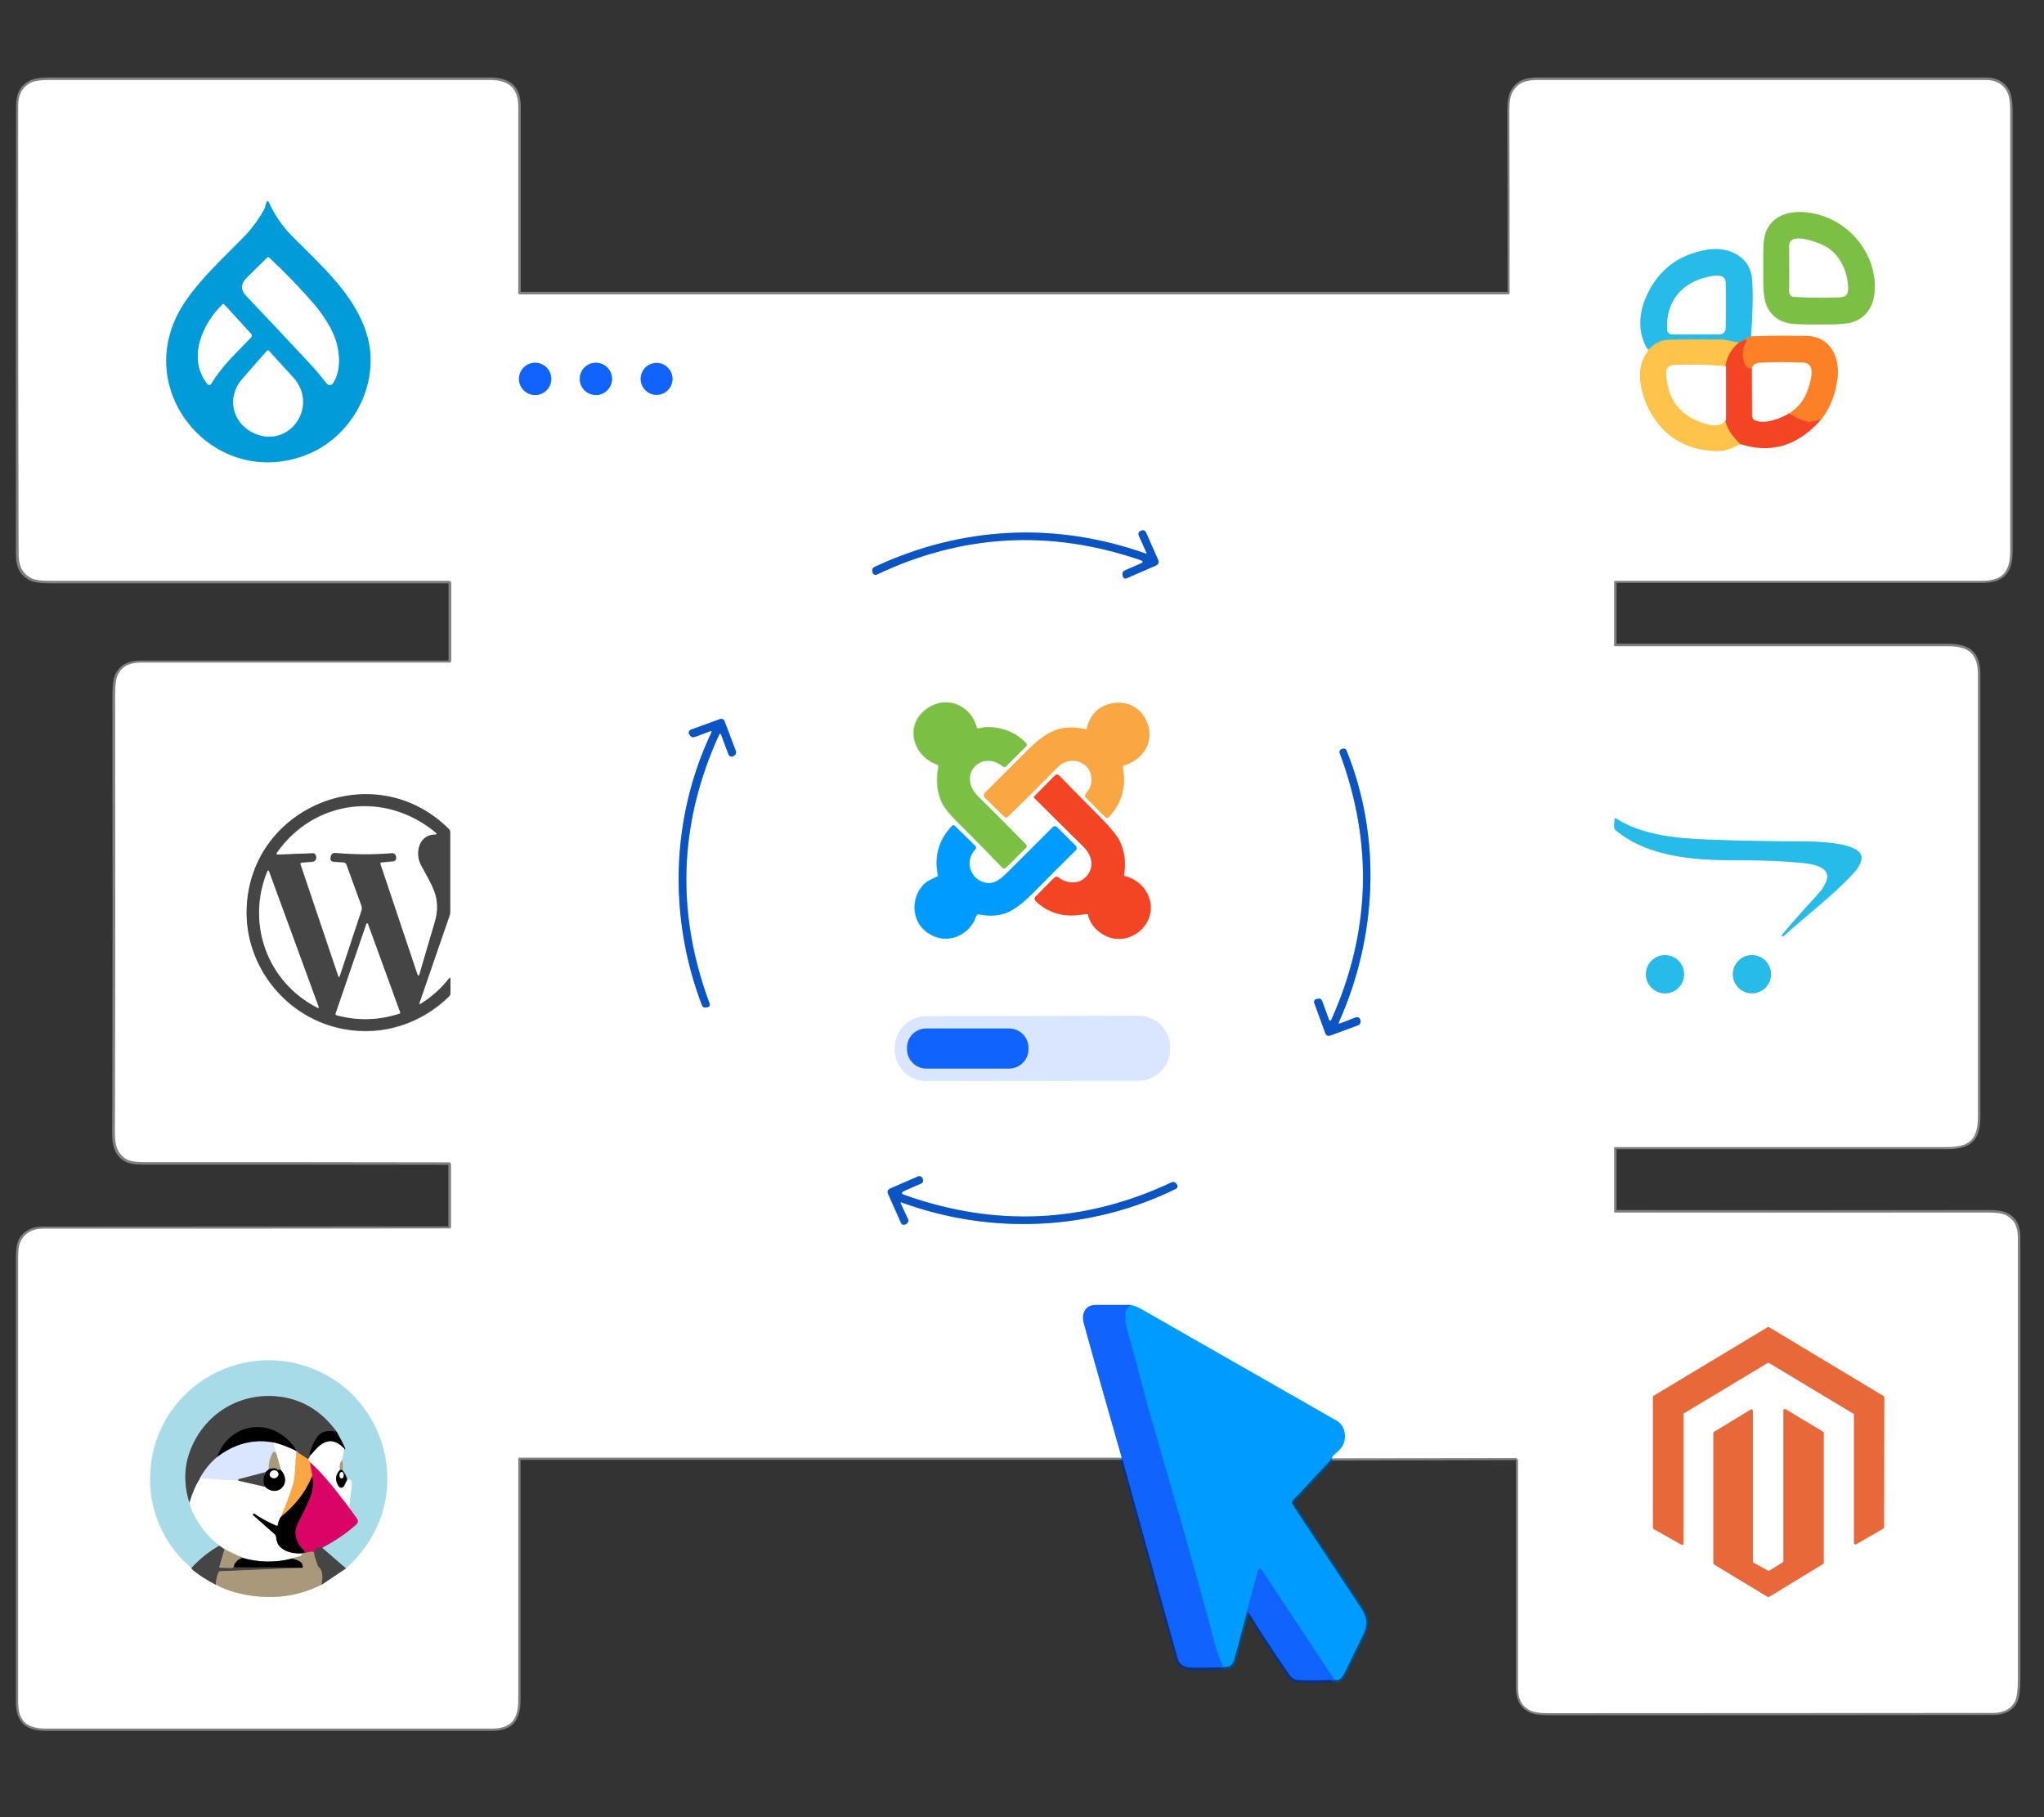 <svg xmlns="http://www.w3.org/2000/svg" xmlns:xlink="http://www.w3.org/1999/xlink" id="Livello_1" x="0px" y="0px" viewBox="0 0 900 800" style="enable-background:new 0 0 900 800;" xml:space="preserve"><rect x="0" y="0" width="900" height="800" fill="#333333" stroke="none"/><style type="text/css">	.st0{fill:none;stroke:#08327F;stroke-width:2;}	.st1{fill:none;stroke:#004E80;stroke-width:2;}	.st2{fill:none;stroke:#808080;stroke-width:2;}	.st3{fill:none;stroke:#80CDFF;stroke-width:2;}	.st4{fill:none;stroke:#88B1FE;stroke-width:2;}	.st5{fill:none;stroke:#087FFE;stroke-width:2;}	.st6{fill:none;stroke:#81CDED;stroke-width:2;}	.st7{fill:none;stroke:#BDE0A2;stroke-width:2;}	.st8{fill:none;stroke:#FEE1A5;stroke-width:2;}	.st9{fill:none;stroke:#F9A292;stroke-width:2;}	.st10{fill:none;stroke:#FEC093;stroke-width:2;}	.st11{fill:none;stroke:#93DDF4;stroke-width:2;}	.st12{fill:none;stroke:#919E87;stroke-width:2;}	.st13{fill:none;stroke:#8D8086;stroke-width:2;}	.st14{fill:none;stroke:#92BF99;stroke-width:2;}	.st15{fill:none;stroke:#F86325;stroke-width:2;}	.st16{fill:none;stroke:#F88437;stroke-width:2;}	.st17{fill:none;stroke:#85AAE2;stroke-width:2;}	.st18{fill:none;stroke:#FCD3A1;stroke-width:2;}	.st19{fill:none;stroke:#A2A2A2;stroke-width:2;}	.st20{fill:none;stroke:#EDF3FF;stroke-width:2;}	.st21{fill:none;stroke:#F4B49C;stroke-width:2;}	.st22{fill:none;stroke:#D4CCBC;stroke-width:2;}	.st23{fill:none;stroke:#D3EDF4;stroke-width:2;}	.st24{fill:none;stroke:#769097;stroke-width:2;}	.st25{fill:none;stroke:#C070A7;stroke-width:2;}	.st26{fill:none;stroke:#546E74;stroke-width:2;}	.st27{fill:none;stroke:#A8BAB1;stroke-width:2;}	.st28{fill:none;stroke:#554C3D;stroke-width:2;}	.st29{fill:none;stroke:#776F5F;stroke-width:2;}	.st30{fill:none;stroke:#232323;stroke-width:2;}	.st31{fill:none;stroke:#9F7644;stroke-width:2;}	.st32{fill:none;stroke:#9096A2;stroke-width:2;}	.st33{fill:none;stroke:#8F2555;stroke-width:2;}	.st34{fill:none;stroke:#C14E6F;stroke-width:2;}	.st35{fill:none;stroke:#6D0233;stroke-width:2;}	.st36{fill:none;stroke:#EC82B2;stroke-width:2;}	.st37{fill:none;stroke:#6D7380;stroke-width:2;}	.st38{fill:none;stroke:#E95554;stroke-width:2;}	.st39{fill:none;stroke:#7D5322;stroke-width:2;}	.st40{fill:none;stroke:#C2BFBC;stroke-width:2;}	.st41{fill:none;stroke:#75A5FE;stroke-width:2;}	.st42{fill:#FFFFFF;}	.st43{fill:#029BDA;}	.st44{fill:#7BC044;}	.st45{fill:#26BBE8;}	.st46{fill:#FC8126;}	.st47{fill:#FDC34A;}	.st48{fill:#F34424;}	.st49{fill:#1063FD;}	.st50{fill:#0B54C4;}	.st51{fill:#F9A643;}	.st52{fill:#454545;}	.st53{fill:#009BFF;}	.st54{fill:#DAE6FF;}	.st55{fill:#E96839;}	.st56{fill:#A7DBE8;}	.st57{fill:#A99879;}	.st58{fill:#D90465;}</style><g>	<path class="st0" d="M494,641.8c0.4,1.1,0.7,2.2,1.1,3.5c7.8,28.3,15.6,56.5,23.5,84.8   c1.1,4,4.4,4.2,7.9,4.2c4.1,0,8.2-0.1,12.1-0.2"></path>	<path class="st1" d="M538.6,734c2.5,0.3,4-0.7,4.7-3.1c1.9-7.1,3.8-14.2,5.7-21.2"></path>	<path class="st0" d="M549,709.6c0.5,0.2,0.8,0.4,1,0.7c5.3,8.5,10.8,16.9,16.5,25.2   c1.6,2.4,2.5,4,5,4.1c3.9,0.3,9.3,0.2,16-0.1"></path>	<path class="st1" d="M587.5,739.5c1.7,0.7,3.1-0.2,4.2-2.5c3-6,5.9-12,8.8-18.1   c1.6-3.5,1.3-6.9-1-10.4c-10.2-15.4-20.4-30.8-30.6-46.2c-0.3-0.5-0.3-1.1,0.1-1.5l17.5-18.7"></path>	<path class="st2" d="M586.5,642l80.9-0.2c0.6,0,1.1,0.5,1.1,1.1c0,0,0,0,0,0   c0,33.3,0,66.5,0,99.7c0,4.7,1.1,8,5.1,10.2c1.6,0.9,4.3,1.3,8.1,1.3c65.3,0,130.6,0,195.8-0.1c5,0,8.3-1.8,9.9-5.3   c0.8-1.7,1.2-5,1.2-9.9c0-64.6,0-129.3,0-193.9c0-4.6-1.3-8-5.2-10c-1.6-0.8-4.3-1.2-8-1.2c-54.6,0.1-109.4,0.1-164.2,0   c-0.2,0-0.4-0.2-0.4-0.4l0-28c0-0.2,0.2-0.3,0.3-0.4c48.7,0,97.4,0,146.2,0c9.9,0,13.7-3.2,13.7-13.5c0-64.8,0-129.5,0-194.3   c0-9.2-3.9-12.7-13.2-12.7c-48.9,0-97.7,0-146.5,0c-0.3,0-0.5-0.2-0.5-0.5l0-27.8c0-0.3,0.2-0.5,0.5-0.5c53.9,0,107.6,0,161.3,0   c9.2,0,12.6-3.8,12.6-13.1c0-64.6,0-129.1,0-193.7c0-3.9-0.5-6.8-1.4-8.6c-1.8-3.4-5-5.1-9.5-5.1c-65.6,0-131.2,0-196.8,0   c-5.2,0-8.9,0.9-11.4,5.3c-0.9,1.7-1.4,4.4-1.4,8.1c0.1,26.9,0.1,53.6,0.1,80.4c0,0.3-0.3,0.6-0.6,0.6l0,0H228.9   c-0.3,0-0.6-0.3-0.6-0.6v0c0-27.2,0-54.5,0-81.8c0-8.5-4.1-12-12.7-12c-64.6,0-129.3,0-193.9,0c-4,0-6.9,0.5-8.6,1.5   c-3.4,1.9-5,5.1-5,9.8C8,112.2,8,178,8,243.7c0,4.8,1,8.4,5.2,10.7c1.6,0.9,4.4,1.4,8.3,1.4c58.2,0,116.9,0,176,0c0.6,0,1,0.5,1,1   l0,34.2c0,0.4-0.3,0.8-0.8,0.8c-45.5,0-90.7,0-135.7,0c-4.8,0-8.3,1.4-10.4,5.6c-0.7,1.6-1.1,4.4-1.1,8.4   c0.1,64.4,0.1,128.8-0.1,193.2c0,4.9,0.9,9.2,5.2,11.5c1.5,0.8,3.9,1.2,7.2,1.2c45,0,89.8,0,134.6,0.1c0.5,0,1,0.4,1,1l0,27.5   c0,0.3-0.3,0.6-0.6,0.6h0c-59.7,0-119.4,0.1-179,0.1c-4.5,0-7.7,1.7-9.6,5C8.5,547.5,8,550,8,553.4C8,618.7,8,684,8,749.3   c0,8.4,3.9,11.7,12.4,11.7c65.4,0,130.8,0,196.1,0c8.8,0,11.7-4.2,11.7-12.9c0-35.2,0-70.4,0-105.7c0-0.4,0.3-0.7,0.7-0.7h265"></path>	<path class="st3" d="M586.5,642c0-0.5,0.1-0.9,0.2-1c2.3-2,3.7-3.4,4.1-4.1   c2.1-3.4,1.7-9.2-2.3-11.4c-28.5-16.3-57.1-32.6-85.6-48.9c-2-1.2-3.8-1.9-5.3-2.1"></path>	<path class="st4" d="M497.7,574.5c-5.2,0-10.2,0-15.1,0c-4.7,0-6.4,3.8-5.3,8   c3.8,13.9,9.4,33.7,16.7,59.2"></path>	<path class="st5" d="M587.5,739.5l-32.2-48.6c-0.2-0.3-0.7-0.4-1-0.2c-0.1,0.1-0.3,0.2-0.3,0.4   l-5,18.5"></path>	<path class="st5" d="M497.7,574.5l-1.8,2.2c-0.2,0.3-0.3,0.6-0.4,0.9c-0.1,2.5-0.2,4.7,0.5,7.2   c2.5,8.7,4.9,17.4,7.1,26.2c0.7,2.6,1.4,5.2,2.1,7.8c4.7,16.4,9.4,32.8,14.2,49.2c0.2,0.8,0.5,1.6,0.7,2.5   c4.7,17.2,9.9,34.4,14.3,51.8c1,4,2.4,7.9,4.1,11.7"></path>	<path class="st6" d="M117.5,88.8c-0.5,0.5-0.7,2.5-1.1,3.3c-2.1,4-4.7,7.6-7.9,10.9   c-9.3,9.8-20.4,19.5-27.7,30.8c-24.6,38.1,14.4,83.3,55.3,65.8c20-8.5,31.7-32.1,25.1-53.2c-5.4-17.1-20-29.7-32.5-42.3   c-4.4-4.4-7.9-9.5-10.5-15.3c-0.1-0.2-0.4-0.4-0.7-0.2C117.6,88.7,117.5,88.7,117.5,88.8"></path>	<path class="st7" d="M790.1,142.6c3.2,0.2,8.7,0.3,16.6,0.2c4.4-0.1,7.6-0.4,9.4-1.1   c11.8-4.1,10.8-19.5,6.6-28.5c-5.2-11.3-16.5-19.3-29.1-19.8c-6.8-0.2-12.8,1.9-15.7,8.1c-1,2-1.4,5.2-1.4,9.5c0,4.7,0,9.3,0,14   c0,4.3,0.5,7.5,1.5,9.6C780.2,139.6,784.2,142.2,790.1,142.6"></path>	<path class="st8" d="M725.3,153.5c0.3,0.2,0.4,0.5,0.4,0.8c0,0.2-0.1,0.4-0.4,0.7   c-6.2,7.7-2.3,20.6,2.5,28.1c6.4,10,15.9,15.1,28.5,15.3c1.8,0,3.6-0.3,5.3-1c1.7-0.7,3.4-1.4,5-2.2"></path>	<path class="st9" d="M766.5,195.3c13.3,4.3,25,0.9,34.9-10.1"></path>	<path class="st10" d="M801.5,185.2c4.4-5.5,6.9-11.9,7.5-19.5c0.8-9.1-3.8-17.5-13.8-17.7   c-9.6-0.1-17.7-0.1-24.2,0.2"></path>	<path class="st11" d="M771,148.2c0.8-11.6,0.9-20.1,0.4-25.5c-0.9-9.7-10.5-14.1-19.4-12.7   c-13.3,2.1-22.5,9.4-27.6,21.8c-2.9,6.9-3.2,15.1,0.9,21.7"></path>	<path class="st12" d="M771,148.2c-1.2,0.2-2.2,0.7-3,1.4"></path>	<path class="st13" d="M768,149.7l-2.2,1.1"></path>	<path class="st14" d="M765.8,150.8c-3-0.2-5.6-1.4-8.4-1.4c-7.4-0.1-14.9-0.1-22.3,0.1   c-3.7,0.1-6.2,1.3-8.6,3.8c-0.2,0.2-0.3,0.3-0.5,0.3c-0.2,0.1-0.5,0-0.7-0.1"></path>	<path class="st15" d="M801.5,185.2c-0.1-0.2-0.1-0.3-0.2-0.4c-0.1-0.1-0.4-0.1-0.5,0l-0.3,0.3   c-0.1,0.1-0.2,0.1-0.3,0.1c-0.6-0.2-1.1-0.1-1.6,0.2c-0.1,0.1-0.3,0.1-0.5,0c-0.2,0-0.3,0-0.5,0c-0.2,0-0.3,0.1-0.3,0.2   c-0.1,0.1-0.2,0.2-0.3,0.1c-3.4-0.6-6.3-1.9-8.9-4"></path>	<path class="st10" d="M788,181.8c3.8-2.4,6.5-5.9,8-10.5c1.1-3.2,3.8-11.3-2-11.6   c-6.2-0.3-12.5-0.3-18.8,0c-2.3,0.1-3.6,0.9-3.8,2.4"></path>	<path class="st15" d="M771.4,162.1c-1.6,0.1-2.6-0.4-3-1.5c-1.4-3.4-1.4-7.1,0.6-10.5   c0.2-0.3,0.1-0.4-0.2-0.5c-0.2-0.1-0.4,0-0.7,0"></path>	<path class="st16" d="M765.8,150.8c-3.4,2.9-5.3,6.4-5.8,10.5"></path>	<path class="st8" d="M760,161.3c-7.7-0.8-15.5-0.9-23.2-0.5c-1.5,0.1-3.2,1.3-3.2,2.8   c0.3,12,6,19.6,17.2,23c4.4,1.3,7.4,0.8,9.2-1.6"></path>	<path class="st16" d="M760,184.9c0.7,3.4,2.9,6.8,6.6,10.4"></path>	<path class="st9" d="M771.4,162.1l0.1,20.8c0,1.1,0.7,2,1.7,2.3c4.5,1.3,10.8-1,14.7-3.4"></path>	<path class="st9" d="M760,184.9l0-23.6"></path>	<path class="st4" d="M242.8,166.8c0-3.9-3.2-7.1-7.1-7.1h0c-3.9,0-7.1,3.2-7.1,7.1   s3.2,7.1,7.1,7.1S242.8,170.8,242.8,166.8"></path>	<path class="st4" d="M269.4,166.8c0-3.9-3.2-7.1-7.1-7.1h0c-3.9,0-7.1,3.2-7.1,7.1   s3.2,7.1,7.1,7.1C266.3,173.9,269.4,170.7,269.4,166.8C269.4,166.8,269.4,166.8,269.4,166.8"></path>	<path class="st4" d="M296.1,166.8c0-3.9-3.2-7.1-7-7.1s-7,3.2-7,7.1s3.2,7.1,7,7.1   S296.1,170.7,296.1,166.8"></path>	<path class="st17" d="M504.4,243.7c-39.8-14.1-81-12-119.2,5.8c-1,0.5-1.4,1.3-1.1,2.3l0.1,0.4   c0.2,0.6,0.8,1,1.5,0.8c0.1,0,0.1,0,0.2-0.1c37.8-17.9,76.5-20.1,116.2-6.4c1.3,0.4,1.3,0.9,0.1,1.5l-6.8,3   c-1.1,0.5-1.4,1.3-1.1,2.4l0.1,0.4c0.2,0.6,0.9,1,1.5,0.8c0,0,0.1,0,0.1,0l12.9-5.6c1.2-0.5,1.6-1.4,1-2.6l-5.2-11.8   c-0.5-1.1-1.2-1.4-2.3-0.9l-0.3,0.1c-0.7,0.3-1.1,1.2-0.7,1.9l3.4,7.6C505,243.7,504.9,243.8,504.4,243.7"></path>	<path class="st7" d="M413,337.4c-1.1,5.6-0.8,11.5,1.8,16.4c1.1,2.2,3.9,5.5,8.4,9.9   c6,5.9,11.9,12,17.7,18c0.7,0.7,1.3,0.7,2,0l8.6-8.6c0.4-0.4,0.4-1,0-1.4c-7.1-7.3-14.1-14.4-21.2-21.3c-9.2-9,1.3-20.8,11.2-13   c0.4,0.3,0.8,0.3,1.2-0.1l8.8-8.8c0.4-0.4,0.4-1.1,0-1.5c-4.9-5-10.8-7.3-18-6.9c-0.9,0-2,0.4-3,0.5c-0.4,0-0.6-0.2-0.7-0.5   c-2.9-10.5-14.5-14.5-23-7.3c-8.7,7.5-4.6,20.1,5.5,23.7C413,336.8,413.1,337,413,337.4"></path>	<path class="st18" d="M478.5,320.7c-0.1,0.3-0.3,0.4-0.6,0.4c-12.4-2.6-18.5,2.3-27.5,11.3   c-5.5,5.5-11,11-16.6,16.6c-0.8,0.8-0.8,1.6,0,2.4l8.5,8.3c0.4,0.4,1,0.4,1.4,0c7.3-7.1,14.6-14.3,21.8-21.7c6.8-7,18-1,14.5,8.7   c-0.4,1.1-1.3,2-2,2.9c-0.3,0.5-0.3,1.2,0.1,1.6l8.4,8.4c0.7,0.7,1.3,0.6,1.9,0c5.6-6.1,7.5-13.3,6-21.6c-0.1-0.5,0.1-0.9,0.6-1   c19.5-6.3,10.7-32.2-7.1-26.8C483,311.6,479.9,315.2,478.5,320.7"></path>	<path class="st17" d="M313,321.8c0.1-0.1,0.3,0,0.4,0.2c0,0.1,0,0.1,0,0.2   c-17.9,37.7-19.1,81.2-4.3,120.1c0.4,1,1.1,1.4,2.2,1.1l0.4-0.1c0.8-0.2,1.1-0.8,0.8-1.6c-14.9-40-13.6-79.4,4.1-118.1   c0.4-0.9,0.7-0.8,1.1,0l3.2,8.6c0.3,0.7,1.1,1.1,1.8,0.8c0,0,0.1,0,0.1-0.1l0.3-0.2c1-0.5,1.3-1.3,0.9-2.3l-4.9-13   c-0.3-0.8-1.2-1.2-2-0.9l-12.9,4.7c-0.7,0.2-1,1-0.8,1.7c0,0.1,0,0.1,0.1,0.2l0.2,0.3c0.6,1,1.4,1.3,2.5,0.9L313,321.8"></path>	<path class="st17" d="M589.6,449.8c16.6-37.1,19-80.9,3.2-119.4c-0.2-0.6-0.9-0.9-1.5-0.8   l-0.3,0.1c-1.1,0.3-1.5,0.9-1.1,2c14.8,39.7,13.5,78.8-3.8,117.3c-0.1,0.3-0.5,0.4-0.7,0.3c-0.1-0.1-0.2-0.2-0.3-0.3l-2.9-8   c-0.4-1.2-1.2-1.6-2.4-1.2l-0.4,0.1c-0.7,0.2-1,1-0.8,1.6c0,0,0,0,0,0l4.9,13.4c0.3,0.9,1.3,1.3,2.1,1c0,0,0,0,0,0l12.2-4.5   c0.9-0.3,1.4-1.4,1.1-2.3c0,0,0,0,0,0l-0.1-0.3c-0.3-0.8-1.1-1.2-1.9-0.9c0,0,0,0,0,0l-6.7,2.6   C589.4,450.9,589.2,450.6,589.6,449.8"></path>	<path class="st9" d="M479.2,402.8c0.9,4.4,4.8,8.2,8.9,9.7c10.5,3.9,21.6-6.2,18-17.1   c-1.6-4.8-5.8-8.6-10.7-9.7c-0.3-0.1-0.5-0.3-0.4-0.6c0.9-5.3,0.3-10.1-1.8-14.6c-1.2-2.5-3.8-5.8-8-10   c-6.4-6.4-12.6-12.7-18.8-19.1c-0.5-0.5-1.3-0.5-1.8,0c0,0,0,0,0,0l-9.1,9.2c-0.2,0.2-0.2,0.5,0,0.7c0,0,0,0,0,0   c7.3,7.2,14.5,14.4,21.7,21.5c4.4,4.4,5,10.9-0.6,14.6c-3,1.9-7.8,1.2-10.4-1.1c-0.6-0.5-1.4-0.5-1.9,0.1l-8.3,8.4   c-0.5,0.5-0.5,1.4,0,1.9c0,0,0,0,0,0c5.3,5,11.7,7.1,19.2,6.1c1.1-0.1,2.2-0.3,3.4-0.4C478.9,402.3,479.1,402.5,479.2,402.8"></path>	<path class="st19" d="M184.7,441.5l13.4-38.5c0.1-0.4,0.2-0.8,0.2-1.3c0-11.5,0-23.2,0-35.1   c0-0.6-0.2-1.2-0.7-1.6c-32.5-32.1-87.2-10-88.9,35c-1,25.9,17.7,48.7,42.9,53.2c17,3.1,33.8-2.4,46.2-14.4   c0.4-0.4,0.6-0.9,0.6-1.4l0-6.5c0-0.2-0.2-0.3-0.3-0.3c-0.1,0-0.2,0-0.2,0.1c-3.5,4.5-7.7,8.3-12.6,11.3   C184.6,442.2,184.5,442.1,184.7,441.5"></path>	<path class="st11" d="M784.6,412l0.2,0.2c0.2,0.1,0.4,0.1,0.6,0c10.2-9.3,21.3-17.5,30.7-27.6   c1.8-1.9,4.5-5.6,3.3-8.3c-2.5-5.7-21.8-5.8-27.3-5.8c-13.5,0-27-0.3-40.5-0.8c-13.1-0.5-28.4-1.9-39.8-9.2   c-0.5-0.3-0.8-0.2-0.8,0.4l-0.2,3.1c0,0.6,0.2,1.2,0.7,1.6c15.5,12.8,37.9,13.2,57,13.2c7.8,0,15.7,0.3,23.5,1   c5,0.4,15.4,1.6,12,8.8c-0.8,1.7-1.5,2.9-2,3.5c-5.9,6.5-11.9,12.9-17.4,19.8C784.5,411.8,784.5,411.9,784.6,412"></path>	<path class="st3" d="M412.6,385.9c-2.5,1.2-4.1,2-4.8,2.5c-6.3,4.8-7.2,15.3-1.2,20.9   c6.9,6.4,16.8,4.9,21.9-3.2c0.5-0.8,0.8-2.3,1.5-3.2c0.2-0.3,0.5-0.4,0.8-0.3c11.1,2.1,16.7-2.1,24.7-10.2c6.1-6.1,12.1-12.1,18-18   c0.5-0.5,0.5-1.4,0-1.9c0,0,0,0,0,0l-8.4-8.4c-0.4-0.4-1.2-0.4-1.6,0c0,0,0,0,0,0c-6.9,7-13.8,13.8-20.5,20.5   c-3.5,3.5-6.7,5.5-11.3,3.4c-5.4-2.4-6.7-9.8-2.4-14c0.4-0.4,0.4-1,0-1.4c0,0,0,0,0,0l-9-8.9c-0.4-0.4-0.9-0.3-1.3,0c0,0,0,0,0,0   c-5.7,6-7.8,13.2-6.2,21.5C413.1,385.5,413,385.7,412.6,385.9"></path>	<path class="st11" d="M741.6,428.9c0-4.7-3.8-8.4-8.4-8.4c-4.7,0-8.4,3.8-8.4,8.4c0,0,0,0,0,0   c0,4.7,3.8,8.4,8.4,8.4l0,0C737.8,437.3,741.6,433.6,741.6,428.9"></path>	<path class="st11" d="M779.8,428.9c0-4.6-3.8-8.4-8.4-8.4c-4.6,0-8.4,3.8-8.4,8.4c0,0,0,0,0,0   c0,4.6,3.8,8.4,8.4,8.4l0,0C776,437.3,779.8,433.6,779.8,428.9"></path>	<path class="st20" d="M515.2,461.2c0-7.7-6.2-13.9-13.9-13.9c0,0,0,0,0,0l-93.4,0.2   c-7.7,0-13.9,6.2-13.9,13.9c0,0,0,0,0,0l0,0.7c0,7.7,6.2,13.9,13.9,13.9c0,0,0,0,0,0l93.4-0.2c7.7,0,13.9-6.2,13.9-13.9   c0,0,0,0,0,0L515.2,461.2"></path>	<path class="st17" d="M397,529.4c39.4,14.3,83.1,12.5,120.8-6.1c0.6-0.3,0.8-1,0.5-1.5   c0,0,0-0.1-0.1-0.1l-0.2-0.3c-0.6-0.9-1.4-1.1-2.4-0.7c-38.3,17.9-77.4,19.7-117.3,5.5c-1.6-0.6-1.6-1.2-0.1-1.9l7.3-3.2   c0.6-0.3,0.9-1,0.8-1.6l-0.1-0.5c-0.2-0.8-1.1-1.3-1.9-1c-0.1,0-0.1,0-0.2,0.1l-12.2,5.3c-1.1,0.5-1.4,1.3-0.9,2.4l5.7,12.8   c0.3,0.7,1.1,0.9,1.7,0.7c0,0,0,0,0,0l0.5-0.2c0.8-0.4,1.2-1.4,0.8-2.2l-3.2-6.8C396.4,529.3,396.6,529.2,397,529.4"></path>	<path class="st21" d="M741.2,622.7c0-0.2,0.1-0.4,0.3-0.5l36.9-22.2c0.2-0.1,0.4-0.1,0.6,0   l37.2,22.4c0.2,0.1,0.3,0.3,0.3,0.5l0,56.5c0,0.3,0.2,0.6,0.6,0.6c0.1,0,0.2,0,0.3-0.1l12-6.9c0.2-0.1,0.3-0.3,0.3-0.5l0.1-57.3   c0-0.2-0.1-0.4-0.3-0.5l-50.4-30.3c-0.2-0.1-0.4-0.1-0.6,0l-50.2,30.2c-0.2,0.1-0.3,0.3-0.3,0.5l0,57.6c0,0.2,0.1,0.4,0.3,0.5   l12.2,6.9c0.3,0.2,0.6,0.1,0.8-0.2c0-0.1,0.1-0.2,0.1-0.3V622.7"></path>	<path class="st19" d="M84.2,690.2c0.1,0.4,0.5,0.8,1.1,1.3c2.9,2.2,6.1,4.3,9.7,6.1"></path>	<path class="st22" d="M94.9,697.5c3.5,1.9,7.5,3.3,11.8,4.2c12.6,2.6,24.2,1.2,34.8-4.2"></path>	<path class="st19" d="M141.6,697.6l10.7-7.2"></path>	<path class="st23" d="M152.3,690.4c7.5-6.6,12.7-14.4,15.6-23.7c7.5-23.6-2.7-49.5-24.4-61.4   c-33.8-18.5-75,4.2-77.4,42.4c-0.4,6.9,0.4,13.5,2.5,19.7c2.9,8.5,8.2,17,15.6,22.7"></path>	<path class="st24" d="M152.3,690.4l-10.4-9"></path>	<path class="st25" d="M141.9,681.5c5.6-3.1,10.1-5.9,15-10.3c0.7-0.6,0.8-1.7,0.3-2.5l-3.4-4.7   "></path>	<path class="st23" d="M153.8,663.9c0.2-3,0.5-5.7,0.9-8.1c0.6-3.4,0-4.9-1.7-4.3"></path>	<path class="st26" d="M152.9,651.4c-0.3-1.6-1.1-3-2.2-4.3"></path>	<path class="st27" d="M150.6,647.1c0.4-1.6,0.4-3.1-0.2-4.3"></path>	<path class="st23" d="M150.5,642.8l1.1-4.9"></path>	<path class="st26" d="M151.6,637.8c0.4,0.2,0.4-0.1,0.1-0.7c-1.1-2.3-2.3-4.6-3.5-6.8"></path>	<path class="st24" d="M148.3,630.4c-7-9.6-15.9-14.8-26.8-15.7c-16.4-1.3-31,7.7-37.3,23   c-3.1,7.5-3.4,15.5-0.7,23.9"></path>	<path class="st23" d="M83.4,661.6c0.2,0.4,0.4,1,0.6,1.8c0.2,0.7,0.3,1.3,0.6,1.8   c2.9,6.2,6.9,11.3,12,15.2"></path>	<path class="st24" d="M96.5,680.5c-4.4,2.5-8.5,5.8-12.3,9.7"></path>	<path class="st28" d="M150.6,647.1l-0.9,0"></path>	<path class="st29" d="M98.8,682.1l-2.2,7.5c-0.1,0.4,0,0.6,0.4,0.6c1.6,0,3.2,0.1,4.6,0.1   c0.4,0,0.8,0,1-0.2c0.3-0.2,0.5-0.6,0.5-1"></path>	<path class="st30" d="M103.1,689l0,0.4c0,0.3,0.1,0.5,0.5,0.5l29.6,0.3"></path>	<path class="st29" d="M133.2,690.2l-36.3,1.5c-0.3,0-0.6,0.2-0.7,0.5c-0.7,1.5-1.1,3.3-1.2,5.4   "></path>	<path class="st18" d="M130.6,639.1c-0.9,5-0.2,10.5-1.7,15.1c-1.5,4.4-3.2,8.9-5.1,13.5"></path>	<path class="st2" d="M123.8,667.8c-0.6,0.8-1.1,2-1.3,3.4c-0.1,0.3-0.3,0.5-0.6,0.4   c0,0-0.1,0-0.1,0c-3.5-1.4-6.8-3.2-9.9-5.4c0,0,0,0,0,0l-0.3,0.3c-0.1,0.1-0.1,0.2,0,0.4l9.6,8.5c0.3,0.2,0.4,0.5,0.5,0.9   c0.5,2.3,0.4,3.7,2.9,5.5c1.8,1.3,4.4,2,7.7,2"></path>	<path class="st22" d="M132.2,683.8l0.5,0.1c0.2,0.1,0.4,0.3,0.3,0.6c0,0.1-0.2,0.2-0.3,0.3   l-4.2,1.3"></path>	<path class="st2" d="M128.5,686.1c-7.2,1.8-14.5,1.8-21.7-0.3"></path>	<path class="st22" d="M106.8,685.9l-7.9-3.8"></path>	<path class="st19" d="M98.8,682.1l-2.4-1.6"></path>	<path class="st19" d="M105.2,651.9l11.4,2.6"></path>	<path class="st2" d="M116.6,654.5c5.4,5.2,12.2-1.6,7-7.3"></path>	<path class="st22" d="M123.6,647.2l-2.1-7.5"></path>	<path class="st2" d="M151.6,637.8c-4.8-5.2-9.1-3.8-13.1,0.8c-0.7,0.9-1.6,1.8-2.6,2.8"></path>	<path class="st30" d="M148.3,630.4c-4.1-1-7.1-0.2-8.8,2.5c-1.7,2.6-2.9,5.5-3.4,8.5"></path>	<path class="st19" d="M136,641.5c0.7-0.3,0.6,0-0.4,1"></path>	<path class="st31" d="M135.6,642.5l-5-3.3"></path>	<path class="st19" d="M130.6,639.1c0.2,0,0.4,0,0.6,0"></path>	<path class="st30" d="M131.2,639.2c-2.3-3-4.2-5.1-5.5-6.2c-10.8-9-25.8-4.5-30.2,8.7"></path>	<path class="st32" d="M95.5,641.7c-2.7,2.2-5.2,5.3-7.4,9.2"></path>	<path class="st19" d="M88.2,650.8c-1.7,2.4-3.3,6-4.8,10.8"></path>	<path class="st33" d="M141.9,681.5c-2.4-0.9-3.5,0.2-3.5,3.2"></path>	<path class="st34" d="M138.4,684.7c0-1.3-0.5-1.8-1.6-1.5c-1.8,0.4-2.9,0.5-3.5,0.5"></path>	<path class="st35" d="M133.3,683.7c0.3,0,0.5-0.1,0.7-0.2c0.3-0.3,0.3-0.5,0-0.8   c-2.4-2.1-3.7-4.7-3.9-7.7c-0.1-1.4,0.4-3.1,1.4-5c1.6-3.1,3.2-6.3,4.6-9.5c1.6-3.6,2.1-7.1,1.5-10.7"></path>	<path class="st29" d="M141.6,697.6c0.7-3.9,0.3-6.5-1.3-7.8c-0.3-0.2-0.4-0.5-0.5-0.8l-1.4-4.3   "></path>	<path class="st22" d="M150.5,642.8c-0.8,1.4-1.1,2.9-0.7,4.4"></path>	<path class="st2" d="M149.8,647.1c-2.1,2.2-2.3,4.6-0.6,7.2c0.4,0.6,1.2,0.8,1.9,0.4   c0.2-0.1,0.4-0.3,0.5-0.5l1.4-2.8"></path>	<path class="st36" d="M153.8,663.9c-5.7-7.5-11-14.6-17.3-20.1"></path>	<path class="st18" d="M136.5,643.8c0.1-0.2-0.2-0.6-0.9-1.3"></path>	<path class="st28" d="M133.2,690.2c0.4-2-1.1-3.3-4.7-4"></path>	<path class="st28" d="M106.8,685.9c-1.6,0.4-2.8,1.5-3.6,3.2"></path>	<path class="st2" d="M131.2,639.2c-3.9-2-7.4-3.4-10.7-4.1"></path>	<path class="st37" d="M120.5,635.1c-9-1.7-17.3,0.5-25,6.6"></path>	<path class="st28" d="M133.3,683.7c-0.3,0.1-0.7,0.2-1.1,0.2"></path>	<path class="st28" d="M123.6,647.2c-1.4-0.3-2-0.2-1.7,0.5"></path>	<path class="st22" d="M121.9,647.7c-0.3,0-0.4-0.1-0.3-0.2"></path>	<path class="st28" d="M121.6,647.5c0.1,0,0.1-0.2,0.2-0.4c0.1-0.3-0.1-0.5-0.4-0.5   c-0.9-0.2-1.9-0.1-3,0.2"></path>	<path class="st2" d="M121.6,647.5c-2.5-1-4.1,2.5-1.4,3.2c0.6,0.2,1.3,0,1.8-0.4   c0.9-0.8,0.9-1.7,0-2.6"></path>	<path class="st30" d="M116.6,654.5c-0.9-2.1-0.8-4.3,0.3-6.4"></path>	<path class="st38" d="M136.5,643.8l1,6.1"></path>	<path class="st39" d="M137.5,649.8c-3,7.1-7.6,13.1-13.8,17.9"></path>	<path class="st20" d="M120.5,635.1l1,4.7"></path>	<path class="st40" d="M121.6,639.7l-0.6-0.5c-0.2-0.2-0.6-0.2-0.8,0.1c0,0,0,0.1-0.1,0.1   c-1.4,2.5-1.9,4.9-1.7,7.3"></path>	<path class="st37" d="M118.4,646.7l-1.6,1.4"></path>	<path class="st32" d="M116.9,648.1l-11.8,3.1c-0.3,0.1-0.3,0.2-0.2,0.5   c0.1,0.1,0.2,0.2,0.3,0.2"></path>	<path class="st20" d="M105.2,651.9l-17.1-1.1"></path>	<path class="st21" d="M779.1,691.5c-0.2,0.1-0.4,0.1-0.6,0l-6.4-3.5c-0.2-0.1-0.3-0.3-0.3-0.5   l0-66.4c0-0.3-0.3-0.6-0.6-0.6c-0.1,0-0.2,0-0.3,0.1l-16.1,9.8c-0.2,0.1-0.3,0.3-0.3,0.5l0,57.3c0,0.2,0.1,0.4,0.3,0.5l23.6,14.3   c0.2,0.1,0.4,0.1,0.6,0l23.7-14.4c0.2-0.1,0.3-0.3,0.3-0.5l0-57.2c0-0.2-0.1-0.4-0.3-0.5l-16.5-9.9c-0.3-0.2-0.7-0.1-0.9,0.2   c-0.1,0.1-0.1,0.2-0.1,0.3l0,66.4c0,0.2-0.1,0.4-0.3,0.5L779.1,691.5"></path>	<path class="st6" d="M147.3,148.4c-1.8-4.7-4.7-9.3-8.5-13.8c-6.4-7.5-13.2-14.5-20.3-21.1   c-0.2-0.2-0.6-0.2-0.8,0c-3.2,3.1-6.2,6-9.1,8.9c-2.6,2.6-2.7,5.2-0.2,7.9c9.4,9.9,18.8,19.9,28.1,29.9c2.7,2.9,5.1,5.8,7.4,8.7   c0.6,0.7,1.6,0.8,2.3,0.3c0.1-0.1,0.3-0.2,0.3-0.4C150.4,163.2,149.7,154.4,147.3,148.4"></path>	<path class="st6" d="M98,133.9c-8.9,8.6-15.6,23.8-6.8,35.1c0.4,0.5,1.1,0.6,1.5,0.2   c0.1-0.1,0.2-0.2,0.3-0.3c4.3-7.5,11.6-14.2,17.5-20.4c0.4-0.4,0.4-1.1,0-1.5l-12-13.1C98.4,133.8,98.2,133.7,98,133.9   C98,133.9,98,133.9,98,133.9"></path>	<path class="st6" d="M106.7,166.9c-6.8,7.8-4.6,19.1,4.8,23.6c15.7,7.6,29.2-11.6,17.7-24.4   c-3.5-3.8-7-7.7-10.7-11.7c-0.2-0.2-0.6-0.2-0.8,0c0,0,0,0,0,0C113.9,158.5,110.3,162.7,106.7,166.9"></path>	<path class="st7" d="M803,108.1c-2.6-1.3-15.2-6.2-15.1,0.2c0,7,0,13.7,0,20.2   c0,1.2,0.9,2.2,2.1,2.2c6.7,0.3,13.3,0.4,19.8,0.2c2.6-0.1,4-0.8,4-3.7C813.8,119.7,810.1,111.5,803,108.1"></path>	<path class="st11" d="M753.6,121.6c-12.4,2.1-20.3,10.6-19.5,23.6c0.1,1.1,1,2,2.1,2l21,0   c1.4,0,2.5-1.1,2.6-2.5c0.2-7,0.2-13.8,0-20.4C759.8,120.9,756,121.2,753.6,121.6"></path>	<path class="st19" d="M139.3,377.3c0.1,1-0.6,1.9-1.6,2c0,0,0,0-0.1,0l-4.9,0.4   c-0.3,0-0.5,0.3-0.5,0.5c0,0,0,0.1,0,0.1l16.6,49.2c0.2,0.6,0.4,0.6,0.6,0l9.5-28.7c0.3-0.8,0.2-1.5,0-2.3l-6.6-18.1   c-0.2-0.5-0.6-0.8-1.1-0.8l-4.5-0.3c-0.8,0-1.5-0.8-1.4-1.6c0-0.1,0-0.1,0-0.2l0.1-0.5c0.2-1.2,1-1.8,2.2-1.7   c8.2,0.8,16.4,0.8,24.7,0.1c1-0.1,2,0.7,2.1,1.7c0,0,0,0.1,0,0.1l0,0.5c0,0.7-0.5,1.3-1.2,1.4l-5.3,0.5c-0.4,0-0.6,0.3-0.4,0.7   l16.2,48.3c0.3,0.9,0.6,0.9,0.9,0c2.2-7.5,4.5-15.1,6.7-22.8c3.2-10.8-1.5-16.4-6.1-25.2c-2.8-5.3-0.8-13.4,6.2-13.4   c0.8,0,0.9-0.3,0.3-0.8c-22.1-18.4-53.4-14.5-69.9,9c-0.1,0.2-0.1,0.4,0.1,0.6c0.1,0.1,0.2,0.1,0.3,0.1l15.4-0.6   c0.8,0,1.5,0.6,1.6,1.3L139.3,377.3"></path>	<path class="st19" d="M117.6,383.8c-9.3,22.9,0.1,48.6,22.1,59.9c0.4,0.2,0.6,0.1,0.4-0.4   l-21.8-59.5C118.2,383.1,117.9,383.1,117.6,383.8"></path>	<path class="st19" d="M176.2,445.7l-14.2-39c-0.1-0.2-0.3-0.3-0.4-0.2c-0.1,0-0.2,0.1-0.2,0.2   L147.9,446c-0.2,0.5,0,0.8,0.5,0.9c9.3,2.5,18.6,2.2,27.7-0.8C176.2,446.1,176.3,445.9,176.2,445.7   C176.2,445.7,176.2,445.7,176.2,445.7"></path>	<path class="st41" d="M452.9,461.3c0-4.7-3.8-8.5-8.6-8.5l0,0h-36.4c-4.7,0-8.5,3.8-8.5,8.5   v0.6c0,4.7,3.8,8.5,8.5,8.5h36.4c4.7,0,8.6-3.8,8.6-8.5l0,0V461.3"></path>	<path class="st2" d="M150.3,650.9c0.5,0,0.9-0.6,0.9-1.4c0,0,0,0,0,0c0-0.8-0.4-1.4-0.9-1.4   c-0.5,0-0.9,0.6-0.9,1.4v0C149.5,650.3,149.8,650.9,150.3,650.9"></path></g><path class="st42" d="M586.5,642c0-0.5,0.1-0.9,0.2-1c2.3-2,3.7-3.4,4.1-4.1c2.1-3.4,1.7-9.2-2.3-11.4  c-28.5-16.3-57.1-32.6-85.6-48.9c-2-1.2-3.8-1.9-5.3-2.1c-5.2,0-10.2,0-15.1,0c-4.7,0-6.4,3.8-5.3,8c3.8,13.9,9.4,33.7,16.7,59.2  h-265c-0.4,0-0.7,0.3-0.7,0.7c0,35.2,0,70.5,0,105.7c0,8.7-2.9,12.9-11.7,12.9c-65.4,0-130.8,0-196.1,0C11.9,761,8,757.8,8,749.3  C8,684,8,618.7,8,553.4c0-3.4,0.4-5.9,1.4-7.5c1.9-3.3,5.1-5,9.6-5c59.6,0,119.2,0,179-0.1c0.3,0,0.6-0.3,0.6-0.6l0,0l0-27.5  c0-0.5-0.4-1-1-1c-44.7-0.1-89.6-0.1-134.6-0.1c-3.3,0-5.7-0.4-7.2-1.2c-4.3-2.4-5.2-6.6-5.2-11.5c0.2-64.4,0.2-128.8,0.1-193.2  c0-4.1,0.4-6.9,1.1-8.4c2-4.3,5.5-5.6,10.4-5.6c45,0,90.2,0,135.7,0c0.4,0,0.8-0.3,0.8-0.8l0-34.2c0-0.6-0.5-1-1-1  c-59.1,0-117.7,0-176,0c-3.9,0-6.7-0.4-8.3-1.4c-4.1-2.3-5.2-5.9-5.2-10.7C8,178,8,112.2,8,46.5c0-4.7,1.7-7.9,5-9.8  c1.7-1,4.6-1.5,8.6-1.5c64.6,0,129.3,0,193.9,0c8.6,0,12.7,3.5,12.7,12c0,27.3,0,54.5,0,81.8c0,0.3,0.3,0.6,0.6,0.6h0h435.3  c0.3,0,0.6-0.3,0.6-0.6c0,0,0,0,0,0c0-26.7,0-53.5-0.1-80.4c0-3.7,0.4-6.4,1.4-8.1c2.5-4.4,6.2-5.3,11.4-5.3c65.6,0,131.2,0,196.8,0  c4.5,0,7.7,1.7,9.5,5.1c1,1.8,1.4,4.6,1.4,8.6c0,64.6,0,129.1,0,193.7c0,9.3-3.5,13.1-12.6,13.1c-53.7,0-107.4,0-161.3,0  c-0.3,0-0.5,0.2-0.5,0.5l0,27.8c0,0.3,0.2,0.5,0.5,0.5c48.8,0,97.6,0,146.5,0c9.4,0,13.2,3.4,13.2,12.7c0,64.8,0,129.5,0,194.3  c0,10.3-3.8,13.5-13.7,13.5c-48.8,0-97.5,0-146.2,0c-0.2,0-0.3,0.2-0.3,0.4l0,28c0,0.2,0.2,0.4,0.4,0.4c54.8,0.1,109.5,0,164.2,0  c3.8,0,6.4,0.4,8,1.2c3.9,2.1,5.2,5.4,5.2,10c0,64.6,0,129.3,0,193.9c0,4.9-0.4,8.2-1.2,9.9c-1.7,3.5-5,5.3-9.9,5.3  c-65.3,0-130.6,0.1-195.8,0.1c-3.7,0-6.4-0.4-8.1-1.3c-4-2.2-5.1-5.5-5.1-10.2c0-33.2,0-66.4,0-99.7c0-0.6-0.5-1.1-1.1-1.1  c0,0,0,0,0,0L586.5,642z M117.5,88.8c-0.5,0.5-0.7,2.5-1.1,3.3c-2.1,4-4.7,7.6-7.9,10.9c-9.3,9.8-20.4,19.5-27.7,30.8  c-24.6,38.1,14.4,83.3,55.3,65.8c20-8.5,31.7-32.1,25.1-53.2c-5.4-17.1-20-29.7-32.5-42.3c-4.4-4.4-7.9-9.5-10.5-15.3  c-0.1-0.2-0.4-0.4-0.7-0.2C117.6,88.7,117.5,88.7,117.5,88.8z M790.1,142.6c3.2,0.2,8.7,0.3,16.6,0.2c4.4-0.1,7.6-0.4,9.4-1.1  c11.8-4.1,10.8-19.5,6.6-28.5c-5.2-11.3-16.5-19.3-29.1-19.8c-6.8-0.2-12.8,1.9-15.7,8.1c-1,2-1.4,5.2-1.4,9.5c0,4.7,0,9.3,0,14  c0,4.3,0.5,7.5,1.5,9.6C780.2,139.6,784.2,142.2,790.1,142.6z M725.3,153.5c0.3,0.2,0.4,0.5,0.4,0.8c0,0.2-0.1,0.4-0.4,0.7  c-6.2,7.7-2.3,20.6,2.5,28.1c6.4,10,15.9,15.1,28.5,15.3c1.8,0,3.6-0.3,5.3-1c1.7-0.7,3.4-1.4,5-2.2c13.3,4.3,25,0.9,34.9-10.1  c4.4-5.5,6.9-11.9,7.5-19.5c0.8-9.1-3.8-17.5-13.8-17.7c-9.6-0.1-17.7-0.1-24.2,0.2c0.8-11.6,0.9-20.1,0.4-25.5  c-0.9-9.7-10.5-14.1-19.4-12.7c-13.3,2.1-22.5,9.4-27.6,21.8C721.5,138.8,721.2,146.9,725.3,153.5z M242.8,166.8  c0-3.9-3.2-7.1-7.1-7.1h0c-3.9,0-7.1,3.2-7.1,7.1s3.2,7.1,7.1,7.1S242.8,170.8,242.8,166.8z M269.4,166.8c0-3.9-3.2-7.1-7.1-7.1h0  c-3.9,0-7.1,3.2-7.1,7.1s3.2,7.1,7.1,7.1C266.3,173.9,269.4,170.7,269.4,166.8C269.4,166.8,269.4,166.8,269.4,166.8z M296.1,166.8  c0-3.9-3.2-7.1-7-7.1s-7,3.2-7,7.1s3.2,7.1,7,7.1S296.1,170.7,296.1,166.8z M504.4,243.7c-39.8-14.1-81-12-119.2,5.8  c-1,0.5-1.4,1.3-1.1,2.3l0.1,0.4c0.2,0.6,0.8,1,1.5,0.8c0.1,0,0.1,0,0.2-0.1c37.8-17.9,76.5-20.1,116.2-6.4c1.3,0.4,1.3,0.9,0.1,1.5  l-6.8,3c-1.1,0.5-1.4,1.3-1.1,2.4l0.1,0.4c0.2,0.6,0.9,1,1.5,0.8c0,0,0.1,0,0.1,0l12.9-5.6c1.2-0.5,1.6-1.4,1-2.6l-5.2-11.8  c-0.5-1.1-1.2-1.4-2.3-0.9l-0.3,0.1c-0.7,0.3-1.1,1.2-0.7,1.9l3.4,7.6C505,243.7,504.9,243.8,504.4,243.7z M413,337.4  c-1.1,5.6-0.8,11.5,1.8,16.4c1.1,2.2,3.9,5.5,8.4,9.9c6,5.9,11.9,12,17.7,18c0.7,0.7,1.3,0.7,2,0l8.6-8.6c0.4-0.4,0.4-1,0-1.4  c-7.1-7.3-14.1-14.4-21.2-21.3c-9.2-9,1.3-20.8,11.2-13c0.4,0.3,0.8,0.3,1.2-0.1l8.8-8.8c0.4-0.4,0.4-1.1,0-1.5  c-4.9-5-10.8-7.3-18-6.9c-0.9,0-2,0.4-3,0.5c-0.4,0-0.6-0.2-0.7-0.5c-2.9-10.5-14.5-14.5-23-7.3c-8.7,7.5-4.6,20.1,5.5,23.7  C413,336.8,413.1,337,413,337.4z M478.5,320.7c-0.1,0.3-0.3,0.4-0.6,0.4c-12.4-2.6-18.5,2.3-27.5,11.3c-5.5,5.5-11,11-16.6,16.6  c-0.8,0.8-0.8,1.6,0,2.4l8.5,8.3c0.4,0.4,1,0.4,1.4,0c7.3-7.1,14.6-14.3,21.8-21.7c6.8-7,18-1,14.5,8.7c-0.4,1.1-1.3,2-2,2.9  c-0.3,0.5-0.3,1.2,0.1,1.6l8.4,8.4c0.7,0.7,1.3,0.6,1.9,0c5.6-6.1,7.5-13.3,6-21.6c-0.1-0.5,0.1-0.9,0.6-1  c19.5-6.3,10.7-32.2-7.1-26.8C483,311.6,479.9,315.2,478.5,320.7z M313,321.8c0.1-0.1,0.3,0,0.4,0.2c0,0.1,0,0.1,0,0.2  c-17.9,37.7-19.1,81.2-4.3,120.1c0.4,1,1.1,1.4,2.2,1.1l0.4-0.1c0.8-0.2,1.1-0.8,0.8-1.6c-14.9-40-13.6-79.4,4.1-118.1  c0.4-0.9,0.7-0.8,1.1,0l3.2,8.6c0.3,0.7,1.1,1.1,1.8,0.8c0,0,0.1,0,0.1-0.1l0.3-0.2c1-0.5,1.3-1.3,0.9-2.3l-4.9-13  c-0.3-0.8-1.2-1.2-2-0.9l-12.9,4.7c-0.7,0.2-1,1-0.8,1.7c0,0.1,0,0.1,0.1,0.2l0.2,0.3c0.6,1,1.4,1.3,2.5,0.9L313,321.8z   M589.6,449.8c16.6-37.1,19-80.9,3.2-119.4c-0.2-0.6-0.9-0.9-1.5-0.8l-0.3,0.1c-1.1,0.3-1.5,0.9-1.1,2  c14.8,39.7,13.5,78.8-3.8,117.3c-0.1,0.3-0.5,0.4-0.7,0.3c-0.1-0.1-0.2-0.2-0.3-0.3l-2.9-8c-0.4-1.2-1.2-1.6-2.4-1.2l-0.4,0.1  c-0.7,0.2-1,1-0.8,1.6c0,0,0,0,0,0l4.9,13.4c0.3,0.9,1.3,1.3,2.1,1c0,0,0,0,0,0l12.2-4.5c0.9-0.3,1.4-1.4,1.1-2.3c0,0,0,0,0,0  l-0.1-0.3c-0.3-0.8-1.1-1.2-1.9-0.9c0,0,0,0,0,0l-6.7,2.6C589.4,450.9,589.2,450.6,589.6,449.8z M479.2,402.8  c0.9,4.4,4.8,8.2,8.9,9.7c10.5,3.9,21.6-6.2,18-17.1c-1.6-4.8-5.8-8.6-10.7-9.7c-0.3-0.1-0.5-0.3-0.4-0.6c0.9-5.3,0.3-10.1-1.8-14.6  c-1.2-2.5-3.8-5.8-8-10c-6.4-6.4-12.6-12.7-18.8-19.1c-0.5-0.5-1.3-0.5-1.8,0c0,0,0,0,0,0l-9.1,9.2c-0.2,0.2-0.2,0.5,0,0.7  c0,0,0,0,0,0c7.3,7.2,14.5,14.4,21.7,21.5c4.4,4.4,5,10.9-0.6,14.6c-3,1.9-7.8,1.2-10.4-1.1c-0.6-0.5-1.4-0.5-1.9,0.1l-8.3,8.4  c-0.5,0.5-0.5,1.4,0,1.9c0,0,0,0,0,0c5.3,5,11.7,7.1,19.2,6.1c1.1-0.1,2.2-0.3,3.4-0.4C478.9,402.3,479.1,402.5,479.2,402.8z   M184.7,441.5l13.4-38.5c0.1-0.4,0.2-0.8,0.2-1.3c0-11.5,0-23.2,0-35.1c0-0.6-0.2-1.2-0.7-1.6c-32.5-32.1-87.2-10-88.9,35  c-1,25.9,17.7,48.7,42.9,53.2c17,3.1,33.8-2.4,46.2-14.4c0.4-0.4,0.6-0.9,0.6-1.4l0-6.5c0-0.2-0.2-0.3-0.3-0.3c-0.1,0-0.2,0-0.2,0.1  c-3.5,4.5-7.7,8.3-12.6,11.3C184.6,442.2,184.5,442.1,184.7,441.5z M784.6,412l0.2,0.2c0.2,0.1,0.4,0.1,0.6,0  c10.2-9.3,21.3-17.5,30.7-27.6c1.8-1.9,4.5-5.6,3.3-8.3c-2.5-5.7-21.8-5.8-27.3-5.8c-13.5,0-27-0.3-40.5-0.8  c-13.1-0.5-28.4-1.9-39.8-9.2c-0.5-0.3-0.8-0.2-0.8,0.4l-0.2,3.1c0,0.6,0.2,1.2,0.7,1.6c15.5,12.8,37.9,13.2,57,13.2  c7.8,0,15.7,0.3,23.5,1c5,0.4,15.4,1.6,12,8.8c-0.8,1.7-1.5,2.9-2,3.5c-5.9,6.5-11.9,12.9-17.4,19.8  C784.5,411.8,784.5,411.9,784.6,412z M412.6,385.9c-2.5,1.2-4.1,2-4.8,2.5c-6.3,4.8-7.2,15.3-1.2,20.9c6.9,6.4,16.8,4.9,21.9-3.2  c0.5-0.8,0.8-2.3,1.5-3.2c0.2-0.3,0.5-0.4,0.8-0.3c11.1,2.1,16.7-2.1,24.7-10.2c6.1-6.1,12.1-12.1,18-18c0.5-0.5,0.5-1.4,0-1.9  c0,0,0,0,0,0l-8.4-8.4c-0.4-0.4-1.2-0.4-1.6,0c0,0,0,0,0,0c-6.9,7-13.8,13.8-20.5,20.5c-3.5,3.5-6.7,5.5-11.3,3.4  c-5.4-2.4-6.7-9.8-2.4-14c0.4-0.4,0.4-1,0-1.4c0,0,0,0,0,0l-9-8.9c-0.4-0.4-0.9-0.3-1.3,0c0,0,0,0,0,0c-5.7,6-7.8,13.2-6.2,21.5  C413.1,385.5,413,385.7,412.6,385.9z M741.6,428.9c0-4.7-3.8-8.4-8.4-8.4c-4.7,0-8.4,3.8-8.4,8.4c0,0,0,0,0,0c0,4.7,3.8,8.4,8.4,8.4  l0,0C737.8,437.3,741.6,433.6,741.6,428.9z M779.8,428.9c0-4.6-3.8-8.4-8.4-8.4c-4.6,0-8.4,3.8-8.4,8.4c0,0,0,0,0,0  c0,4.6,3.8,8.4,8.4,8.4l0,0C776,437.3,779.8,433.6,779.8,428.9z M515.2,461.2c0-7.7-6.2-13.9-13.9-13.9c0,0,0,0,0,0l-93.4,0.2  c-7.7,0-13.9,6.2-13.9,13.9c0,0,0,0,0,0l0,0.7c0,7.7,6.2,13.9,13.9,13.9c0,0,0,0,0,0l93.4-0.2c7.7,0,13.9-6.2,13.9-13.9c0,0,0,0,0,0  L515.2,461.2z M397,529.4c39.4,14.3,83.1,12.5,120.8-6.1c0.6-0.3,0.8-1,0.5-1.5c0,0,0-0.1-0.1-0.1l-0.2-0.3  c-0.6-0.9-1.4-1.1-2.4-0.7c-38.3,17.9-77.4,19.7-117.3,5.5c-1.6-0.6-1.6-1.2-0.1-1.9l7.3-3.2c0.6-0.3,0.9-1,0.8-1.6l-0.1-0.5  c-0.2-0.8-1.1-1.3-1.9-1c-0.1,0-0.1,0-0.2,0.1l-12.2,5.3c-1.1,0.5-1.4,1.3-0.9,2.4l5.7,12.8c0.3,0.7,1.1,0.9,1.7,0.7c0,0,0,0,0,0  l0.5-0.2c0.8-0.4,1.2-1.4,0.8-2.2l-3.2-6.8C396.4,529.3,396.6,529.2,397,529.4z M741.2,622.7c0-0.2,0.1-0.4,0.3-0.5l36.9-22.2  c0.2-0.1,0.4-0.1,0.6,0l37.2,22.4c0.2,0.1,0.3,0.3,0.3,0.5l0,56.5c0,0.3,0.2,0.6,0.6,0.6c0.1,0,0.2,0,0.3-0.1l12-6.9  c0.2-0.1,0.3-0.3,0.3-0.5l0.1-57.3c0-0.2-0.1-0.4-0.3-0.5l-50.4-30.3c-0.2-0.1-0.4-0.1-0.6,0l-50.2,30.2c-0.2,0.1-0.3,0.3-0.3,0.5  l0,57.6c0,0.2,0.1,0.4,0.3,0.5l12.2,6.9c0.3,0.2,0.6,0.1,0.8-0.2c0-0.1,0.1-0.2,0.1-0.3V622.7z M84.2,690.2c0.1,0.4,0.5,0.8,1.1,1.3  c2.9,2.2,6.1,4.3,9.7,6.1c3.5,1.9,7.5,3.3,11.8,4.2c12.6,2.6,24.2,1.2,34.8-4.2l10.7-7.2c7.5-6.6,12.7-14.4,15.6-23.7  c7.5-23.6-2.7-49.5-24.4-61.4c-33.8-18.5-75,4.2-77.4,42.4c-0.4,6.9,0.4,13.5,2.5,19.7C71.5,676,76.9,684.5,84.2,690.2z   M779.1,691.5c-0.2,0.1-0.4,0.1-0.6,0l-6.4-3.5c-0.2-0.1-0.3-0.3-0.3-0.5l0-66.4c0-0.3-0.3-0.6-0.6-0.6c-0.1,0-0.2,0-0.3,0.1  l-16.1,9.8c-0.2,0.1-0.3,0.3-0.3,0.5l0,57.3c0,0.2,0.1,0.4,0.3,0.5l23.6,14.3c0.2,0.1,0.4,0.1,0.6,0l23.7-14.4  c0.2-0.1,0.3-0.3,0.3-0.5l0-57.2c0-0.2-0.1-0.4-0.3-0.5l-16.5-9.9c-0.3-0.2-0.7-0.1-0.9,0.2c-0.1,0.1-0.1,0.2-0.1,0.3l0,66.4  c0,0.2-0.1,0.4-0.3,0.5L779.1,691.5z"></path><path class="st43" d="M116.4,92.1c0.5-0.9,0.7-2.8,1.1-3.3c0.2-0.2,0.5-0.2,0.7,0c0,0,0.1,0.1,0.1,0.1c2.6,5.8,6.1,10.9,10.5,15.3  c12.5,12.6,27,25.2,32.5,42.3c6.7,21-5.1,44.6-25.1,53.2c-40.9,17.4-79.9-27.7-55.3-65.8c7.3-11.3,18.3-21,27.7-30.8  C111.6,99.7,114.2,96.1,116.4,92.1z M147.3,148.4c-1.8-4.7-4.7-9.3-8.5-13.8c-6.4-7.5-13.2-14.5-20.3-21.1c-0.2-0.2-0.6-0.2-0.8,0  c-3.2,3.1-6.2,6-9.1,8.9c-2.6,2.6-2.7,5.2-0.2,7.9c9.4,9.9,18.8,19.9,28.1,29.9c2.7,2.9,5.1,5.8,7.4,8.7c0.6,0.7,1.6,0.8,2.3,0.3  c0.1-0.1,0.3-0.2,0.3-0.4C150.4,163.2,149.7,154.4,147.3,148.4z M98,133.9c-8.9,8.6-15.6,23.8-6.8,35.1c0.4,0.5,1.1,0.6,1.5,0.2  c0.1-0.1,0.2-0.2,0.3-0.3c4.3-7.5,11.6-14.2,17.5-20.4c0.4-0.4,0.4-1.1,0-1.5l-12-13.1C98.4,133.8,98.2,133.7,98,133.9  C98,133.9,98,133.9,98,133.9z M106.7,166.9c-6.8,7.8-4.6,19.1,4.8,23.6c15.7,7.6,29.2-11.6,17.7-24.4c-3.5-3.8-7-7.7-10.7-11.7  c-0.2-0.2-0.6-0.2-0.8,0c0,0,0,0,0,0C113.9,158.5,110.3,162.7,106.7,166.9z"></path><path class="st44" d="M790.1,142.6c-5.9-0.4-10-3.1-12.2-8c-0.9-2.1-1.4-5.3-1.5-9.6c0-4.6,0-9.3,0-14c0-4.3,0.5-7.5,1.4-9.5  c2.9-6.2,8.9-8.4,15.7-8.1c12.7,0.5,23.9,8.5,29.1,19.8c4.2,9,5.2,24.4-6.6,28.5c-1.8,0.6-5,1-9.4,1.1  C798.9,142.9,793.3,142.8,790.1,142.6z M803,108.1c-2.6-1.3-15.2-6.2-15.1,0.2c0,7,0,13.7,0,20.2c0,1.2,0.9,2.2,2.1,2.2  c6.7,0.3,13.3,0.4,19.8,0.2c2.6-0.1,4-0.8,4-3.7C813.8,119.7,810.1,111.5,803,108.1z"></path><path class="st42" d="M787.8,108.2c0-6.4,12.5-1.5,15.1-0.2c7.1,3.5,10.8,11.6,10.8,19.2c0,2.8-1.4,3.6-4,3.7  c-6.5,0.2-13.1,0.2-19.8-0.2c-1.2-0.1-2.1-1-2.1-2.2C787.9,121.9,787.9,115.2,787.8,108.2z"></path><path class="st45" d="M771,148.2c-1.2,0.2-2.2,0.7-3,1.4l-2.2,1.1c-3-0.2-5.6-1.4-8.4-1.4c-7.4-0.1-14.9-0.1-22.3,0.1  c-3.7,0.1-6.2,1.3-8.6,3.8c-0.2,0.2-0.3,0.3-0.5,0.3c-0.2,0.1-0.5,0-0.7-0.1c-4-6.6-3.7-14.8-0.9-21.7c5.1-12.4,14.3-19.6,27.6-21.8  c9-1.4,18.5,2.9,19.4,12.7C771.9,128.2,771.8,136.7,771,148.2z M753.6,121.6c-12.4,2.1-20.3,10.6-19.5,23.6c0.1,1.1,1,2,2.1,2l21,0  c1.4,0,2.5-1.1,2.6-2.5c0.2-7,0.2-13.8,0-20.4C759.8,120.9,756,121.2,753.6,121.6z"></path><path class="st42" d="M147.3,148.4c2.3,6,3.1,14.8-0.7,20.3c-0.5,0.8-1.5,1-2.3,0.4c-0.1-0.1-0.3-0.2-0.4-0.3  c-2.3-2.9-4.7-5.8-7.4-8.7c-9.3-10-18.7-20-28.1-29.9c-2.5-2.6-2.4-5.3,0.2-7.9c2.8-2.8,5.9-5.8,9.1-8.9c0.2-0.2,0.6-0.2,0.8,0  c7.1,6.6,13.9,13.7,20.3,21.1C142.6,139.2,145.5,143.8,147.3,148.4z"></path><path class="st42" d="M753.6,121.6c2.4-0.4,6.1-0.7,6.2,2.7c0.2,6.6,0.2,13.4,0,20.4c0,1.4-1.2,2.5-2.6,2.5l-21,0  c-1.1,0-2.1-0.9-2.1-2C733.3,132.2,741.2,123.7,753.6,121.6z"></path><path class="st42" d="M91.3,169c-8.9-11.3-2.2-26.5,6.8-35.1c0.2-0.1,0.4-0.1,0.5,0c0,0,0,0,0,0l12,13.1c0.4,0.4,0.4,1.1,0,1.5  c-5.9,6.2-13.2,12.9-17.5,20.4c-0.3,0.5-1,0.7-1.5,0.4C91.5,169.2,91.3,169.1,91.3,169z"></path><path class="st46" d="M801.5,185.2c-0.1-0.2-0.1-0.3-0.2-0.4c-0.1-0.1-0.4-0.1-0.5,0l-0.3,0.3c-0.1,0.1-0.2,0.1-0.3,0.1  c-0.6-0.2-1.1-0.1-1.6,0.2c-0.1,0.1-0.3,0.1-0.5,0c-0.2,0-0.3,0-0.5,0c-0.2,0-0.3,0.1-0.3,0.2c-0.1,0.1-0.2,0.2-0.3,0.1  c-3.4-0.6-6.3-1.9-8.9-4c3.8-2.4,6.5-5.9,8-10.5c1.1-3.2,3.8-11.3-2-11.6c-6.2-0.3-12.5-0.3-18.8,0c-2.3,0.1-3.6,0.9-3.8,2.4  c-1.6,0.1-2.6-0.4-3-1.5c-1.4-3.4-1.4-7.1,0.6-10.5c0.2-0.3,0.1-0.4-0.2-0.5c-0.2-0.1-0.4,0-0.7,0c0.8-0.7,1.8-1.2,3-1.4  c6.5-0.3,14.5-0.3,24.2-0.2c10,0.1,14.5,8.6,13.8,17.7C808.4,173.2,805.9,179.7,801.5,185.2z"></path><path class="st47" d="M765.8,150.8c-3.4,2.9-5.3,6.4-5.8,10.5c-7.7-0.8-15.5-0.9-23.2-0.5c-1.5,0.1-3.2,1.3-3.2,2.8  c0.3,12,6,19.6,17.2,23c4.4,1.3,7.4,0.8,9.2-1.6c0.7,3.4,2.9,6.8,6.6,10.4c-1.6,0.8-3.3,1.6-5,2.2c-1.7,0.7-3.5,1-5.3,1  c-12.6-0.2-22.1-5.3-28.5-15.3c-4.8-7.5-8.6-20.4-2.5-28.1c0.2-0.3,0.3-0.5,0.4-0.7c0-0.3-0.1-0.6-0.4-0.8c0.2,0.1,0.4,0.1,0.7,0.1  c0.2,0,0.3-0.2,0.5-0.3c2.4-2.5,4.9-3.7,8.6-3.8c7.4-0.2,14.9-0.2,22.3-0.1C760.2,149.4,762.8,150.6,765.8,150.8z"></path><path class="st48" d="M768,149.7c0.3-0.1,0.5-0.1,0.7,0c0.3,0.1,0.4,0.2,0.2,0.5c-2,3.3-2,7.1-0.6,10.5c0.5,1.1,1.5,1.6,3,1.5  l0.1,20.8c0,1.1,0.7,2,1.7,2.3c4.5,1.3,10.8-1,14.7-3.4c2.5,2.1,5.5,3.4,8.9,4c0.1,0,0.3,0,0.3-0.1c0.1-0.1,0.2-0.2,0.3-0.2  c0.2-0.1,0.3-0.1,0.5,0c0.2,0,0.3,0,0.5,0c0.5-0.3,1.1-0.3,1.6-0.2c0.1,0,0.2,0,0.3-0.1l0.3-0.3c0.1-0.1,0.4-0.1,0.5,0  c0.1,0.1,0.2,0.2,0.2,0.4c-10,11-21.6,14.4-34.9,10.1c-3.7-3.5-5.9-7-6.6-10.4l0-23.6c0.5-4.1,2.4-7.6,5.8-10.5L768,149.7z"></path><path class="st42" d="M111.4,190.5c-9.4-4.6-11.6-15.8-4.8-23.6c3.6-4.2,7.3-8.3,10.9-12.4c0.2-0.2,0.6-0.3,0.8,0c0,0,0,0,0,0  c3.7,4,7.2,7.9,10.7,11.7C140.7,178.9,127.1,198.1,111.4,190.5z"></path><path class="st42" d="M788,181.8c-4,2.5-10.2,4.8-14.7,3.4c-1-0.3-1.7-1.2-1.7-2.3l-0.1-20.8c0.2-1.5,1.5-2.3,3.8-2.4  c6.3-0.3,12.5-0.3,18.8,0c5.7,0.3,3,8.3,2,11.6C794.5,175.9,791.8,179.4,788,181.8z"></path><circle class="st49" cx="235.6" cy="166.8" r="7.1"></circle><circle class="st49" cx="262.4" cy="166.8" r="7.1"></circle><circle class="st49" cx="289.1" cy="166.8" r="7"></circle><path class="st42" d="M760,161.3l0,23.6c-1.8,2.4-4.8,2.9-9.2,1.6c-11.2-3.3-16.9-11-17.2-23c0-1.4,1.6-2.7,3.2-2.8  C744.5,160.3,752.2,160.5,760,161.3z"></path><path class="st50" d="M504.8,243.3l-3.4-7.6c-0.3-0.7,0-1.6,0.7-1.9l0.3-0.1c1.1-0.5,1.8-0.2,2.3,0.9l5.2,11.8  c0.5,1.2,0.2,2.1-1,2.6l-12.9,5.6c-0.6,0.3-1.3,0-1.5-0.6c0,0,0-0.1,0-0.1l-0.1-0.4c-0.4-1.1,0-1.9,1.1-2.4l6.8-3  c1.2-0.5,1.2-1-0.1-1.5c-39.7-13.6-78.5-11.5-116.2,6.4c-0.6,0.3-1.3,0-1.6-0.6c0-0.1-0.1-0.1-0.1-0.2l-0.1-0.4  c-0.3-1.1,0-1.9,1.1-2.3c38.2-17.8,79.4-19.9,119.2-5.8C504.9,243.8,505,243.7,504.8,243.3z"></path><path class="st44" d="M412.6,336.6c-10.1-3.6-14.2-16.3-5.5-23.7c8.5-7.2,20.1-3.2,23,7.3c0.1,0.4,0.3,0.5,0.7,0.5  c1,0,2.1-0.4,3-0.5c7.1-0.3,13.1,2,18,6.9c0.4,0.4,0.4,1.1,0,1.5l-8.8,8.8c-0.4,0.4-0.8,0.4-1.2,0.1c-9.9-7.8-20.4,3.9-11.2,13  c7,6.9,14.1,14,21.2,21.3c0.4,0.4,0.4,1,0,1.4l-8.6,8.6c-0.7,0.7-1.4,0.7-2,0c-5.8-6.1-11.7-12.1-17.7-18c-4.5-4.4-7.3-7.7-8.4-9.9  c-2.6-5-2.9-10.8-1.8-16.4C413.1,337,413,336.8,412.6,336.6z"></path><path class="st51" d="M478.5,320.7c1.4-5.6,4.5-9.1,9.4-10.6c17.8-5.4,26.7,20.5,7.1,26.8c-0.5,0.2-0.7,0.5-0.6,1  c1.6,8.3-0.4,15.5-6,21.6c-0.6,0.7-1.3,0.7-1.9,0l-8.4-8.4c-0.4-0.4-0.5-1.1-0.1-1.6c0.7-1,1.6-1.8,2-2.9c3.4-9.7-7.8-15.6-14.5-8.7  c-7.2,7.4-14.5,14.6-21.8,21.7c-0.4,0.4-1,0.4-1.4,0l-8.5-8.3c-0.8-0.8-0.8-1.6,0-2.4c5.6-5.6,11.1-11.1,16.6-16.6  c9-9.1,15.1-14,27.5-11.3C478.2,321.2,478.5,321,478.5,320.7z"></path><path class="st50" d="M313,321.8l-6.9,2.6c-1.1,0.4-1.9,0.1-2.5-0.9l-0.2-0.3c-0.3-0.6-0.1-1.4,0.5-1.8c0.1,0,0.1-0.1,0.2-0.1  l12.9-4.7c0.8-0.3,1.7,0.1,2,0.9l4.9,13c0.4,1,0.1,1.8-0.9,2.3l-0.3,0.2c-0.7,0.3-1.5,0-1.8-0.6c0,0,0-0.1-0.1-0.1l-3.2-8.6  c-0.3-0.9-0.7-0.9-1.1,0c-17.6,38.7-19,78.1-4.1,118.1c0.3,0.8,0,1.4-0.8,1.6l-0.4,0.1c-1.1,0.3-1.8-0.1-2.2-1.1  c-14.8-38.9-13.6-82.4,4.3-120.1c0.1-0.1,0-0.3-0.1-0.4C313.2,321.8,313.1,321.8,313,321.8z"></path><path class="st50" d="M589.6,449.8c-0.4,0.8-0.1,1.1,0.7,0.7l6.7-2.6c0.8-0.3,1.6,0.1,1.9,0.9c0,0,0,0,0,0l0.1,0.3  c0.3,0.9-0.1,2-1.1,2.3c0,0,0,0,0,0l-12.2,4.5c-0.9,0.3-1.8-0.1-2.1-1c0,0,0,0,0,0l-4.9-13.4c-0.2-0.7,0.1-1.4,0.8-1.6c0,0,0,0,0,0  l0.4-0.1c1.2-0.4,2,0,2.4,1.2l2.9,8c0.1,0.3,0.4,0.4,0.7,0.3c0.1-0.1,0.3-0.2,0.3-0.3c17.3-38.5,18.5-77.6,3.8-117.3  c-0.4-1.1,0-1.7,1.1-2l0.3-0.1c0.6-0.2,1.3,0.2,1.5,0.8C608.5,368.9,606.2,412.7,589.6,449.8z"></path><path class="st48" d="M478.6,402.4c-1.1,0.1-2.3,0.2-3.4,0.4c-7.5,0.9-13.9-1.1-19.2-6.1c-0.5-0.5-0.6-1.4-0.1-1.9c0,0,0,0,0,0  l8.3-8.4c0.5-0.5,1.4-0.5,1.9-0.1c2.6,2.3,7.4,3,10.4,1.1c5.6-3.7,5.1-10.2,0.6-14.6c-7.2-7.1-14.5-14.3-21.7-21.5  c-0.2-0.2-0.2-0.5,0-0.7c0,0,0,0,0,0l9.1-9.2c0.5-0.5,1.3-0.5,1.8,0c0,0,0,0,0,0c6.2,6.4,12.5,12.7,18.8,19.1c4.1,4.2,6.8,7.5,8,10  c2.1,4.5,2.7,9.3,1.8,14.6c-0.1,0.3,0.1,0.6,0.4,0.6c4.9,1.2,9.1,4.9,10.7,9.7c3.6,10.8-7.6,21-18,17.1c-4.1-1.5-8-5.2-8.9-9.7  C479.1,402.5,478.9,402.3,478.6,402.4z"></path><path class="st52" d="M184.7,441.5c-0.2,0.6,0,0.7,0.5,0.4c4.9-3,9.1-6.8,12.6-11.3c0.1-0.1,0.3-0.2,0.4-0.1  c0.1,0.1,0.1,0.1,0.1,0.2l0,6.5c0,0.6-0.2,1-0.6,1.4c-12.4,12.1-29.2,17.5-46.2,14.4c-25.1-4.6-43.8-27.3-42.9-53.2  c1.7-45,56.4-67.1,88.9-35c0.4,0.4,0.7,1,0.7,1.6c0,11.9,0,23.6,0,35.1c0,0.4-0.1,0.9-0.2,1.3L184.7,441.5z M139.3,377.3  c0.1,1-0.6,1.9-1.6,2c0,0,0,0-0.1,0l-4.9,0.4c-0.3,0-0.5,0.3-0.5,0.5c0,0,0,0.1,0,0.1l16.6,49.2c0.2,0.6,0.4,0.6,0.6,0l9.5-28.7  c0.3-0.8,0.2-1.5,0-2.3l-6.6-18.1c-0.2-0.5-0.6-0.8-1.1-0.8l-4.5-0.3c-0.8,0-1.5-0.8-1.4-1.6c0-0.1,0-0.1,0-0.2l0.1-0.5  c0.2-1.2,1-1.8,2.2-1.7c8.2,0.8,16.4,0.8,24.7,0.1c1-0.1,2,0.7,2.1,1.7c0,0,0,0.1,0,0.1l0,0.5c0,0.7-0.5,1.3-1.2,1.4l-5.3,0.5  c-0.4,0-0.6,0.3-0.4,0.7l16.2,48.3c0.3,0.9,0.6,0.9,0.9,0c2.2-7.5,4.5-15.1,6.7-22.8c3.2-10.8-1.5-16.4-6.1-25.2  c-2.8-5.3-0.8-13.4,6.2-13.4c0.8,0,0.9-0.3,0.3-0.8c-22.1-18.4-53.4-14.5-69.9,9c-0.1,0.2-0.1,0.4,0.1,0.6c0.1,0.1,0.2,0.1,0.3,0.1  l15.4-0.6c0.8,0,1.5,0.6,1.6,1.3L139.3,377.3z M117.6,383.8c-9.3,22.9,0.1,48.6,22.1,59.9c0.4,0.2,0.6,0.1,0.4-0.4l-21.8-59.5  C118.2,383.1,117.9,383.1,117.6,383.8z M176.2,445.7l-14.2-39c-0.1-0.2-0.3-0.3-0.4-0.2c-0.1,0-0.2,0.1-0.2,0.2L147.9,446  c-0.2,0.5,0,0.8,0.5,0.9c9.3,2.5,18.6,2.2,27.7-0.8C176.2,446.1,176.3,445.9,176.2,445.7C176.2,445.7,176.2,445.7,176.2,445.7z"></path><path class="st42" d="M139.3,377.3l-0.1-0.4c-0.1-0.8-0.8-1.4-1.6-1.3l-15.4,0.6c-0.2,0-0.4-0.2-0.4-0.4c0-0.1,0-0.2,0.1-0.2  c16.5-23.6,47.7-27.4,69.9-9c0.6,0.5,0.5,0.8-0.3,0.8c-7,0-9,8.1-6.2,13.4c4.6,8.8,9.3,14.4,6.1,25.2c-2.3,7.7-4.5,15.2-6.7,22.8  c-0.3,0.9-0.6,0.9-0.9,0l-16.2-48.3c-0.1-0.4,0-0.6,0.4-0.7l5.3-0.5c0.7-0.1,1.3-0.7,1.2-1.4l0-0.5c0-1-0.9-1.9-1.9-1.8  c0,0-0.1,0-0.1,0c-8.2,0.7-16.5,0.6-24.7-0.1c-1.3-0.1-2,0.5-2.2,1.7l-0.1,0.5c-0.2,0.8,0.4,1.6,1.2,1.8c0.1,0,0.1,0,0.2,0l4.5,0.3  c0.5,0,0.9,0.3,1.1,0.8l6.6,18.1c0.3,0.8,0.3,1.5,0,2.3l-9.5,28.7c-0.2,0.6-0.4,0.6-0.6,0l-16.6-49.2c-0.1-0.3,0.1-0.5,0.3-0.6  c0,0,0.1,0,0.1,0l4.9-0.4C138.7,379.3,139.4,378.4,139.3,377.3C139.3,377.4,139.3,377.4,139.3,377.3z"></path><path class="st45" d="M784.5,411.8c5.5-6.9,11.6-13.2,17.4-19.8c0.5-0.6,1.2-1.8,2-3.5c3.4-7.3-7-8.4-12-8.8c-7.8-0.7-15.6-1-23.5-1  c-19.2,0.1-41.5-0.4-57-13.2c-0.5-0.4-0.7-1-0.7-1.6l0.2-3.1c0-0.6,0.3-0.7,0.8-0.4c11.4,7.3,26.7,8.7,39.8,9.2  c13.5,0.5,27,0.8,40.5,0.8c5.5,0,24.8,0.1,27.3,5.8c1.2,2.7-1.5,6.4-3.3,8.3c-9.4,10.1-20.5,18.3-30.7,27.6c-0.2,0.1-0.4,0.1-0.6,0  l-0.2-0.2C784.5,411.9,784.5,411.8,784.5,411.8z"></path><path class="st53" d="M413,385.1c-1.6-8.3,0.5-15.5,6.2-21.5c0.3-0.4,0.9-0.4,1.3,0c0,0,0,0,0,0l9,8.9c0.4,0.4,0.4,1,0,1.4  c0,0,0,0,0,0c-4.3,4.2-3,11.6,2.4,14c4.6,2.1,7.8,0.1,11.3-3.4c6.8-6.7,13.6-13.6,20.5-20.5c0.4-0.4,1.2-0.4,1.6,0c0,0,0,0,0,0  l8.4,8.4c0.5,0.5,0.5,1.4,0,1.9c0,0,0,0,0,0c-6,5.9-12,11.9-18,18c-8.1,8.1-13.6,12.4-24.7,10.2c-0.3-0.1-0.6,0-0.8,0.3  c-0.8,1-1,2.4-1.5,3.2c-5,8.1-15,9.7-21.9,3.2c-6-5.6-5.1-16.1,1.2-20.9c0.7-0.5,2.3-1.3,4.8-2.5C413,385.7,413.1,385.5,413,385.1z"></path><path class="st42" d="M139.8,443.6c-22.1-11.2-31.4-37-22.1-59.9c0.3-0.7,0.5-0.7,0.8,0l21.8,59.5  C140.3,443.8,140.2,443.9,139.8,443.6z"></path><path class="st42" d="M162,406.8l14.2,39c0.1,0.1,0,0.3-0.2,0.4c0,0,0,0,0,0c-9.1,3-18.4,3.3-27.7,0.8c-0.5-0.1-0.6-0.4-0.5-0.9  l13.5-39.3c0.1-0.2,0.3-0.3,0.4-0.2C161.9,406.6,162,406.7,162,406.8z"></path><circle class="st45" cx="733.1" cy="428.9" r="8.4"></circle><circle class="st45" cx="771.4" cy="428.9" r="8.4"></circle><path class="st54" d="M515.2,461.8c0,7.7-6.2,13.9-13.9,13.9c0,0,0,0,0,0l-93.4,0.2c-7.7,0-13.9-6.2-13.9-13.9c0,0,0,0,0,0l0-0.7  c0-7.7,6.2-13.9,13.9-13.9c0,0,0,0,0,0l93.4-0.2c7.7,0,13.9,6.2,13.9,13.9c0,0,0,0,0,0L515.2,461.8z M452.9,461.3  c0-4.7-3.8-8.5-8.6-8.5l0,0h-36.4c-4.7,0-8.5,3.8-8.5,8.5v0.6c0,4.7,3.8,8.5,8.5,8.5h36.4c4.7,0,8.6-3.8,8.6-8.5l0,0V461.3z"></path><path class="st49" d="M407.9,452.8h36.4c4.7,0,8.5,3.8,8.5,8.5v0.6c0,4.7-3.8,8.5-8.5,8.5h-36.4c-4.7,0-8.5-3.8-8.5-8.5v-0.6  C399.3,456.6,403.1,452.8,407.9,452.8z"></path><path class="st50" d="M396.6,529.8l3.2,6.8c0.4,0.8,0,1.8-0.8,2.2l-0.5,0.2c-0.7,0.3-1.4,0-1.7-0.6c0,0,0,0,0,0l-5.7-12.8  c-0.5-1.1-0.2-1.9,0.9-2.4l12.2-5.3c0.8-0.3,1.6,0,2,0.8c0,0.1,0,0.1,0.1,0.2l0.1,0.5c0.2,0.7-0.1,1.4-0.8,1.6l-7.3,3.2  c-1.6,0.7-1.6,1.4,0.1,1.9c40,14.2,79.1,12.4,117.3-5.5c1-0.5,1.8-0.2,2.4,0.7l0.2,0.3c0.4,0.5,0.2,1.2-0.3,1.6c0,0-0.1,0.1-0.1,0.1  c-37.7,18.6-81.5,20.4-120.8,6.1C396.6,529.2,396.4,529.3,396.6,529.8z"></path><path class="st49" d="M497.7,574.5l-1.8,2.2c-0.2,0.3-0.3,0.6-0.4,0.9c-0.1,2.5-0.2,4.7,0.5,7.2c2.5,8.7,4.9,17.4,7.1,26.2  c0.7,2.6,1.4,5.2,2.1,7.8c4.7,16.4,9.4,32.8,14.2,49.2c0.2,0.8,0.5,1.6,0.7,2.5c4.7,17.2,9.9,34.4,14.3,51.8c1,4,2.4,7.9,4.1,11.7  c-3.9,0.1-8,0.2-12.1,0.2c-3.5,0-6.8-0.2-7.9-4.2c-7.9-28.2-15.7-56.5-23.5-84.8c-0.3-1.2-0.7-2.4-1.1-3.5  c-7.3-25.6-12.9-45.3-16.7-59.2c-1.1-4.2,0.6-8,5.3-8C487.5,574.5,492.5,574.5,497.7,574.5z"></path><path class="st53" d="M497.7,574.5c1.5,0.2,3.3,0.9,5.3,2.1c28.5,16.3,57.1,32.6,85.6,48.9c4,2.3,4.5,8,2.3,11.4  c-0.4,0.7-1.8,2.1-4.1,4.1c-0.2,0.1-0.2,0.5-0.2,1l-17.5,18.7c-0.4,0.4-0.4,1.1-0.1,1.5c10.2,15.4,20.4,30.8,30.6,46.2  c2.3,3.5,2.6,6.9,1,10.4c-2.9,6.1-5.8,12.1-8.8,18.1c-1.2,2.3-2.6,3.2-4.2,2.5l-32.2-48.6c-0.2-0.3-0.7-0.4-1-0.2  c-0.1,0.1-0.3,0.2-0.3,0.4l-5,18.5c-1.9,7.1-3.8,14.2-5.7,21.2c-0.7,2.4-2.2,3.4-4.7,3.1c-1.7-3.8-3.1-7.7-4.1-11.7  c-4.4-17.3-9.5-34.5-14.3-51.8c-0.2-0.8-0.5-1.6-0.7-2.5c-4.7-16.4-9.5-32.8-14.2-49.2c-0.7-2.6-1.4-5.2-2.1-7.8  c-2.2-8.8-4.6-17.5-7.1-26.2c-0.7-2.5-0.7-4.7-0.5-7.2c0-0.3,0.1-0.7,0.4-0.9L497.7,574.5z"></path><path class="st55" d="M741.2,622.7v56.8c0,0.3-0.3,0.6-0.6,0.6c-0.1,0-0.2,0-0.3-0.1l-12.2-6.9c-0.2-0.1-0.3-0.3-0.3-0.5l0-57.6  c0-0.2,0.1-0.4,0.3-0.5l50.2-30.2c0.2-0.1,0.4-0.1,0.6,0l50.4,30.3c0.2,0.1,0.3,0.3,0.3,0.5l-0.1,57.3c0,0.2-0.1,0.4-0.3,0.5  l-12,6.9c-0.3,0.2-0.6,0.1-0.8-0.2c0-0.1-0.1-0.2-0.1-0.3l0-56.5c0-0.2-0.1-0.4-0.3-0.5L778.9,600c-0.2-0.1-0.4-0.1-0.6,0  l-36.9,22.2C741.3,622.3,741.1,622.5,741.2,622.7z"></path><path class="st56" d="M152.3,690.4l-10.4-9c5.6-3.1,10.1-5.9,15-10.3c0.7-0.6,0.8-1.7,0.3-2.5l-3.4-4.7c0.2-3,0.5-5.7,0.9-8.1  c0.6-3.4,0-4.9-1.7-4.3c-0.3-1.6-1.1-3-2.2-4.3c0.4-1.6,0.4-3.1-0.2-4.3l1.1-4.9c0.4,0.2,0.4-0.1,0.1-0.7c-1.1-2.3-2.3-4.6-3.5-6.8  c-7-9.6-15.9-14.8-26.8-15.7c-16.4-1.3-31,7.7-37.3,23c-3.1,7.5-3.4,15.5-0.7,23.9c0.2,0.4,0.4,1,0.6,1.8c0.2,0.7,0.3,1.3,0.6,1.8  c2.9,6.2,6.9,11.3,12,15.2c-4.4,2.5-8.5,5.8-12.3,9.7c-7.3-5.7-12.7-14.2-15.6-22.7c-2.1-6.2-3-12.8-2.5-19.7  c2.3-38.1,43.5-60.8,77.4-42.4c21.7,11.9,31.9,37.8,24.4,61.4C164.9,676,159.7,683.9,152.3,690.4z"></path><path class="st52" d="M148.3,630.4c-4.1-1-7.1-0.2-8.8,2.5c-1.7,2.6-2.9,5.5-3.4,8.5c0.7-0.3,0.6,0-0.4,1l-5-3.3c0.2,0,0.4,0,0.6,0  c-2.3-3-4.2-5.1-5.5-6.2c-10.8-9-25.8-4.5-30.2,8.7c-2.7,2.2-5.2,5.3-7.4,9.2c-1.7,2.4-3.3,6-4.8,10.8c-2.6-8.4-2.4-16.4,0.7-23.9  c6.3-15.3,21-24.3,37.3-23C132.4,615.6,141.3,620.8,148.3,630.4z"></path><path class="st55" d="M779.1,691.5l5.9-3.7c0.2-0.1,0.3-0.3,0.3-0.5l0-66.4c0-0.3,0.3-0.6,0.6-0.6c0.1,0,0.2,0,0.3,0.1l16.5,9.9  c0.2,0.1,0.3,0.3,0.3,0.5l0,57.2c0,0.2-0.1,0.4-0.3,0.5L778.9,703c-0.2,0.1-0.4,0.1-0.6,0l-23.6-14.3c-0.2-0.1-0.3-0.3-0.3-0.5  l0-57.3c0-0.2,0.1-0.4,0.3-0.5l16.1-9.8c0.3-0.2,0.7-0.1,0.9,0.2c0.1,0.1,0.1,0.2,0.1,0.3l0,66.4c0,0.2,0.1,0.4,0.3,0.5l6.4,3.5  C778.6,691.7,778.9,691.6,779.1,691.5z"></path><path d="M131.2,639.2c-3.9-2-7.4-3.4-10.7-4.1c-9-1.7-17.3,0.5-25,6.6c4.5-13.2,19.5-17.7,30.2-8.7  C127.1,634.1,128.9,636.1,131.2,639.2z"></path><path d="M148.3,630.4c1.2,2.2,2.4,4.4,3.5,6.8c0.3,0.6,0.3,0.9-0.1,0.7c-4.8-5.2-9.1-3.8-13.1,0.8c-0.7,0.9-1.6,1.8-2.6,2.8  c0.6-3,1.7-5.9,3.4-8.5C141.2,630.2,144.2,629.4,148.3,630.4z"></path><path class="st54" d="M120.5,635.1l1,4.7l-0.6-0.5c-0.2-0.2-0.6-0.2-0.8,0.1c0,0,0,0.1-0.1,0.1c-1.4,2.5-1.9,4.9-1.7,7.3l-1.6,1.4  l-11.8,3.1c-0.3,0.1-0.3,0.2-0.2,0.5c0.1,0.1,0.2,0.2,0.3,0.2l-17.1-1.1c2.2-3.9,4.7-6.9,7.4-9.2  C103.2,635.6,111.6,633.4,120.5,635.1z"></path><path class="st42" d="M151.6,637.8l-1.1,4.9c-0.8,1.4-1.1,2.9-0.7,4.4c-2.1,2.2-2.3,4.6-0.6,7.2c0.4,0.6,1.2,0.8,1.9,0.4  c0.2-0.1,0.4-0.3,0.5-0.5l1.4-2.8c1.7-0.5,2.3,0.9,1.7,4.3c-0.4,2.4-0.7,5.1-0.9,8.1c-5.7-7.5-11-14.6-17.3-20.1  c0.1-0.2-0.2-0.6-0.9-1.3c1-1,1.1-1.3,0.4-1c1-1,1.8-1.9,2.6-2.8C142.5,634,146.8,632.7,151.6,637.8z"></path><path class="st42" d="M120.5,635.1c3.3,0.7,6.8,2.1,10.7,4.1c-0.2,0-0.4,0-0.6,0c-0.9,5-0.2,10.5-1.7,15.1  c-1.5,4.4-3.2,8.9-5.1,13.5c-0.6,0.8-1.1,2-1.3,3.4c-0.1,0.3-0.3,0.5-0.6,0.4c0,0-0.1,0-0.1,0c-3.5-1.4-6.8-3.2-9.9-5.4c0,0,0,0,0,0  l-0.3,0.3c-0.1,0.1-0.1,0.2,0,0.4l9.6,8.5c0.3,0.2,0.4,0.5,0.5,0.9c0.5,2.3,0.4,3.7,2.9,5.5c1.8,1.3,4.4,2,7.7,2l0.5,0.1  c0.2,0.1,0.4,0.3,0.3,0.6c0,0.1-0.2,0.2-0.3,0.3l-4.2,1.3c-7.2,1.8-14.5,1.8-21.7-0.3l-7.9-3.8l-2.4-1.6c-5.1-3.9-9.1-9-12-15.2  c-0.2-0.5-0.4-1.1-0.6-1.8c-0.2-0.8-0.4-1.4-0.6-1.8c1.5-4.8,3.1-8.4,4.8-10.8l17.1,1.1l11.4,2.6c5.4,5.2,12.2-1.6,7-7.3l-2.1-7.5  L120.5,635.1z"></path><path class="st57" d="M121.6,639.7l2.1,7.5c-1.4-0.3-2-0.2-1.7,0.5c-0.3,0-0.4-0.1-0.3-0.2c0.1,0,0.1-0.2,0.2-0.4  c0.1-0.3-0.1-0.5-0.4-0.5c-0.9-0.2-1.9-0.1-3,0.2c-0.2-2.4,0.3-4.8,1.7-7.3c0.1-0.3,0.5-0.4,0.8-0.2c0,0,0.1,0,0.1,0.1L121.6,639.7z  "></path><path class="st51" d="M130.6,639.1l5,3.3c0.6,0.7,0.9,1.2,0.9,1.3l1,6.1c-3,7.1-7.6,13.1-13.8,17.9c2-4.6,3.7-9.1,5.1-13.5  C130.4,649.7,129.7,644.1,130.6,639.1z"></path><path class="st57" d="M150.5,642.8c0.5,1.2,0.6,2.7,0.2,4.3l-0.9,0C149.4,645.6,149.6,644.2,150.5,642.8z"></path><path class="st58" d="M136.5,643.8c6.2,5.5,11.5,12.6,17.3,20.1l3.4,4.7c0.6,0.8,0.4,1.9-0.3,2.5c-4.9,4.4-9.4,7.2-15,10.3  c-2.4-0.9-3.5,0.2-3.5,3.2c0-1.3-0.5-1.8-1.6-1.5c-1.8,0.4-2.9,0.5-3.5,0.5c0.3,0,0.5-0.1,0.7-0.2c0.3-0.3,0.3-0.5,0-0.8  c-2.4-2.1-3.7-4.7-3.9-7.7c-0.1-1.4,0.4-3.1,1.4-5c1.6-3.1,3.2-6.3,4.6-9.5c1.6-3.6,2.1-7.1,1.5-10.7L136.5,643.8z"></path><path d="M121.6,647.5c-2.5-1-4.1,2.5-1.4,3.2c0.6,0.2,1.3,0,1.8-0.4c0.9-0.8,0.9-1.7,0-2.6c-0.3-0.7,0.3-0.8,1.7-0.5  c5.1,5.8-1.6,12.5-7,7.3c-0.9-2.1-0.8-4.3,0.3-6.4l1.6-1.4c1.1-0.3,2.1-0.3,3-0.2c0.3,0.1,0.4,0.2,0.4,0.5  C121.8,647.3,121.7,647.4,121.6,647.5z"></path><path d="M150.6,647.1c1.1,1.3,1.9,2.7,2.2,4.3l-1.4,2.8c-0.3,0.7-1.1,0.9-1.8,0.6c-0.2-0.1-0.4-0.3-0.5-0.5c-1.7-2.6-1.5-5,0.6-7.2  L150.6,647.1z M150.3,650.9c0.5,0,0.9-0.6,0.9-1.4c0,0,0,0,0,0c0-0.8-0.4-1.4-0.9-1.4c-0.5,0-0.9,0.6-0.9,1.4v0  C149.5,650.3,149.8,650.9,150.3,650.9z"></path><path class="st42" d="M121.6,647.5c-0.1,0.1,0,0.2,0.3,0.2c0.9,0.9,0.9,1.8,0,2.6c-0.5,0.4-1.1,0.6-1.8,0.4  C117.5,650,119.1,646.5,121.6,647.5z"></path><ellipse transform="matrix(1.396223e-02 -1 1 1.396223e-02 -501.156 790.757)" class="st42" cx="150.4" cy="649.5" rx="1.4" ry="0.9"></ellipse><path class="st52" d="M116.9,648.1c-1.1,2.2-1.2,4.3-0.3,6.4l-11.4-2.6c-0.1-0.1-0.2-0.1-0.3-0.2c-0.1-0.2-0.1-0.4,0.2-0.5  L116.9,648.1z"></path><path d="M137.5,649.8c0.6,3.5,0.1,7.1-1.5,10.7c-1.4,3.2-3,6.4-4.6,9.5c-1,1.9-1.5,3.6-1.4,5c0.2,3,1.5,5.6,3.9,7.7  c0.3,0.2,0.3,0.5,0,0.8c-0.2,0.2-0.4,0.2-0.7,0.2c-0.3,0.1-0.7,0.2-1.1,0.2c-3.3,0-5.9-0.7-7.7-2c-2.5-1.8-2.5-3.2-2.9-5.5  c-0.1-0.3-0.2-0.6-0.5-0.9l-9.6-8.5c-0.1-0.1-0.1-0.2,0-0.4l0.3-0.3c0,0,0,0,0,0c3.1,2.1,6.4,3.9,9.9,5.4c0.3,0.1,0.6,0,0.7-0.3  c0,0,0-0.1,0-0.1c0.3-1.5,0.7-2.6,1.3-3.4C129.9,662.9,134.5,657,137.5,649.8z"></path><path class="st52" d="M96.5,680.5l2.4,1.6l-2.2,7.5c-0.1,0.4,0,0.6,0.4,0.6c1.6,0,3.2,0.1,4.6,0.1c0.4,0,0.8,0,1-0.2  c0.3-0.2,0.5-0.6,0.5-1l0,0.4c0,0.3,0.1,0.5,0.5,0.5l29.6,0.3l-36.3,1.5c-0.3,0-0.6,0.2-0.7,0.5c-0.7,1.5-1.1,3.3-1.2,5.4  c-3.6-1.8-6.8-3.9-9.7-6.1c-0.6-0.5-1-0.9-1.1-1.3C88,686.2,92.1,683,96.5,680.5z"></path><path class="st52" d="M141.9,681.5l10.4,9l-10.7,7.2c0.7-3.9,0.3-6.5-1.3-7.8c-0.3-0.2-0.4-0.5-0.5-0.8l-1.4-4.3  C138.3,681.6,139.5,680.5,141.9,681.5z"></path><path class="st57" d="M98.8,682.1l7.9,3.8c-1.6,0.4-2.8,1.5-3.6,3.2c0,0.4-0.2,0.7-0.5,1c-0.2,0.2-0.5,0.2-1,0.2  c-1.4-0.1-3-0.1-4.6-0.1c-0.4,0-0.5-0.2-0.4-0.6L98.8,682.1z"></path><path class="st57" d="M138.4,684.7l1.4,4.3c0.1,0.3,0.3,0.6,0.5,0.8c1.6,1.3,2,3.9,1.3,7.8c-10.6,5.4-22.2,6.8-34.8,4.2  c-4.3-0.9-8.3-2.3-11.8-4.2c0.1-2.1,0.5-3.9,1.2-5.4c0.1-0.3,0.4-0.5,0.7-0.5l36.3-1.5c0.4-2-1.1-3.3-4.7-4l4.2-1.3  c0.2-0.1,0.4-0.3,0.3-0.6c0-0.1-0.2-0.2-0.3-0.3l-0.5-0.1c0.4,0,0.8,0,1.1-0.2c0.5,0,1.7-0.2,3.5-0.5  C137.8,682.9,138.4,683.4,138.4,684.7z"></path><path d="M106.8,685.9c7.2,2,14.5,2.1,21.7,0.3c3.6,0.7,5.2,2.1,4.7,4l-29.6-0.3c-0.3,0-0.5-0.2-0.5-0.5l0-0.4  C103.9,687.4,105.1,686.3,106.8,685.9z"></path><path class="st49" d="M587.5,739.5c-6.7,0.3-12.1,0.4-16,0.1c-2.5-0.2-3.4-1.8-5-4.1c-5.7-8.3-11.2-16.7-16.5-25.2  c-0.2-0.3-0.5-0.5-1-0.7l5-18.5c0.1-0.4,0.5-0.6,0.9-0.5c0.2,0,0.3,0.2,0.4,0.3L587.5,739.5z"></path></svg>